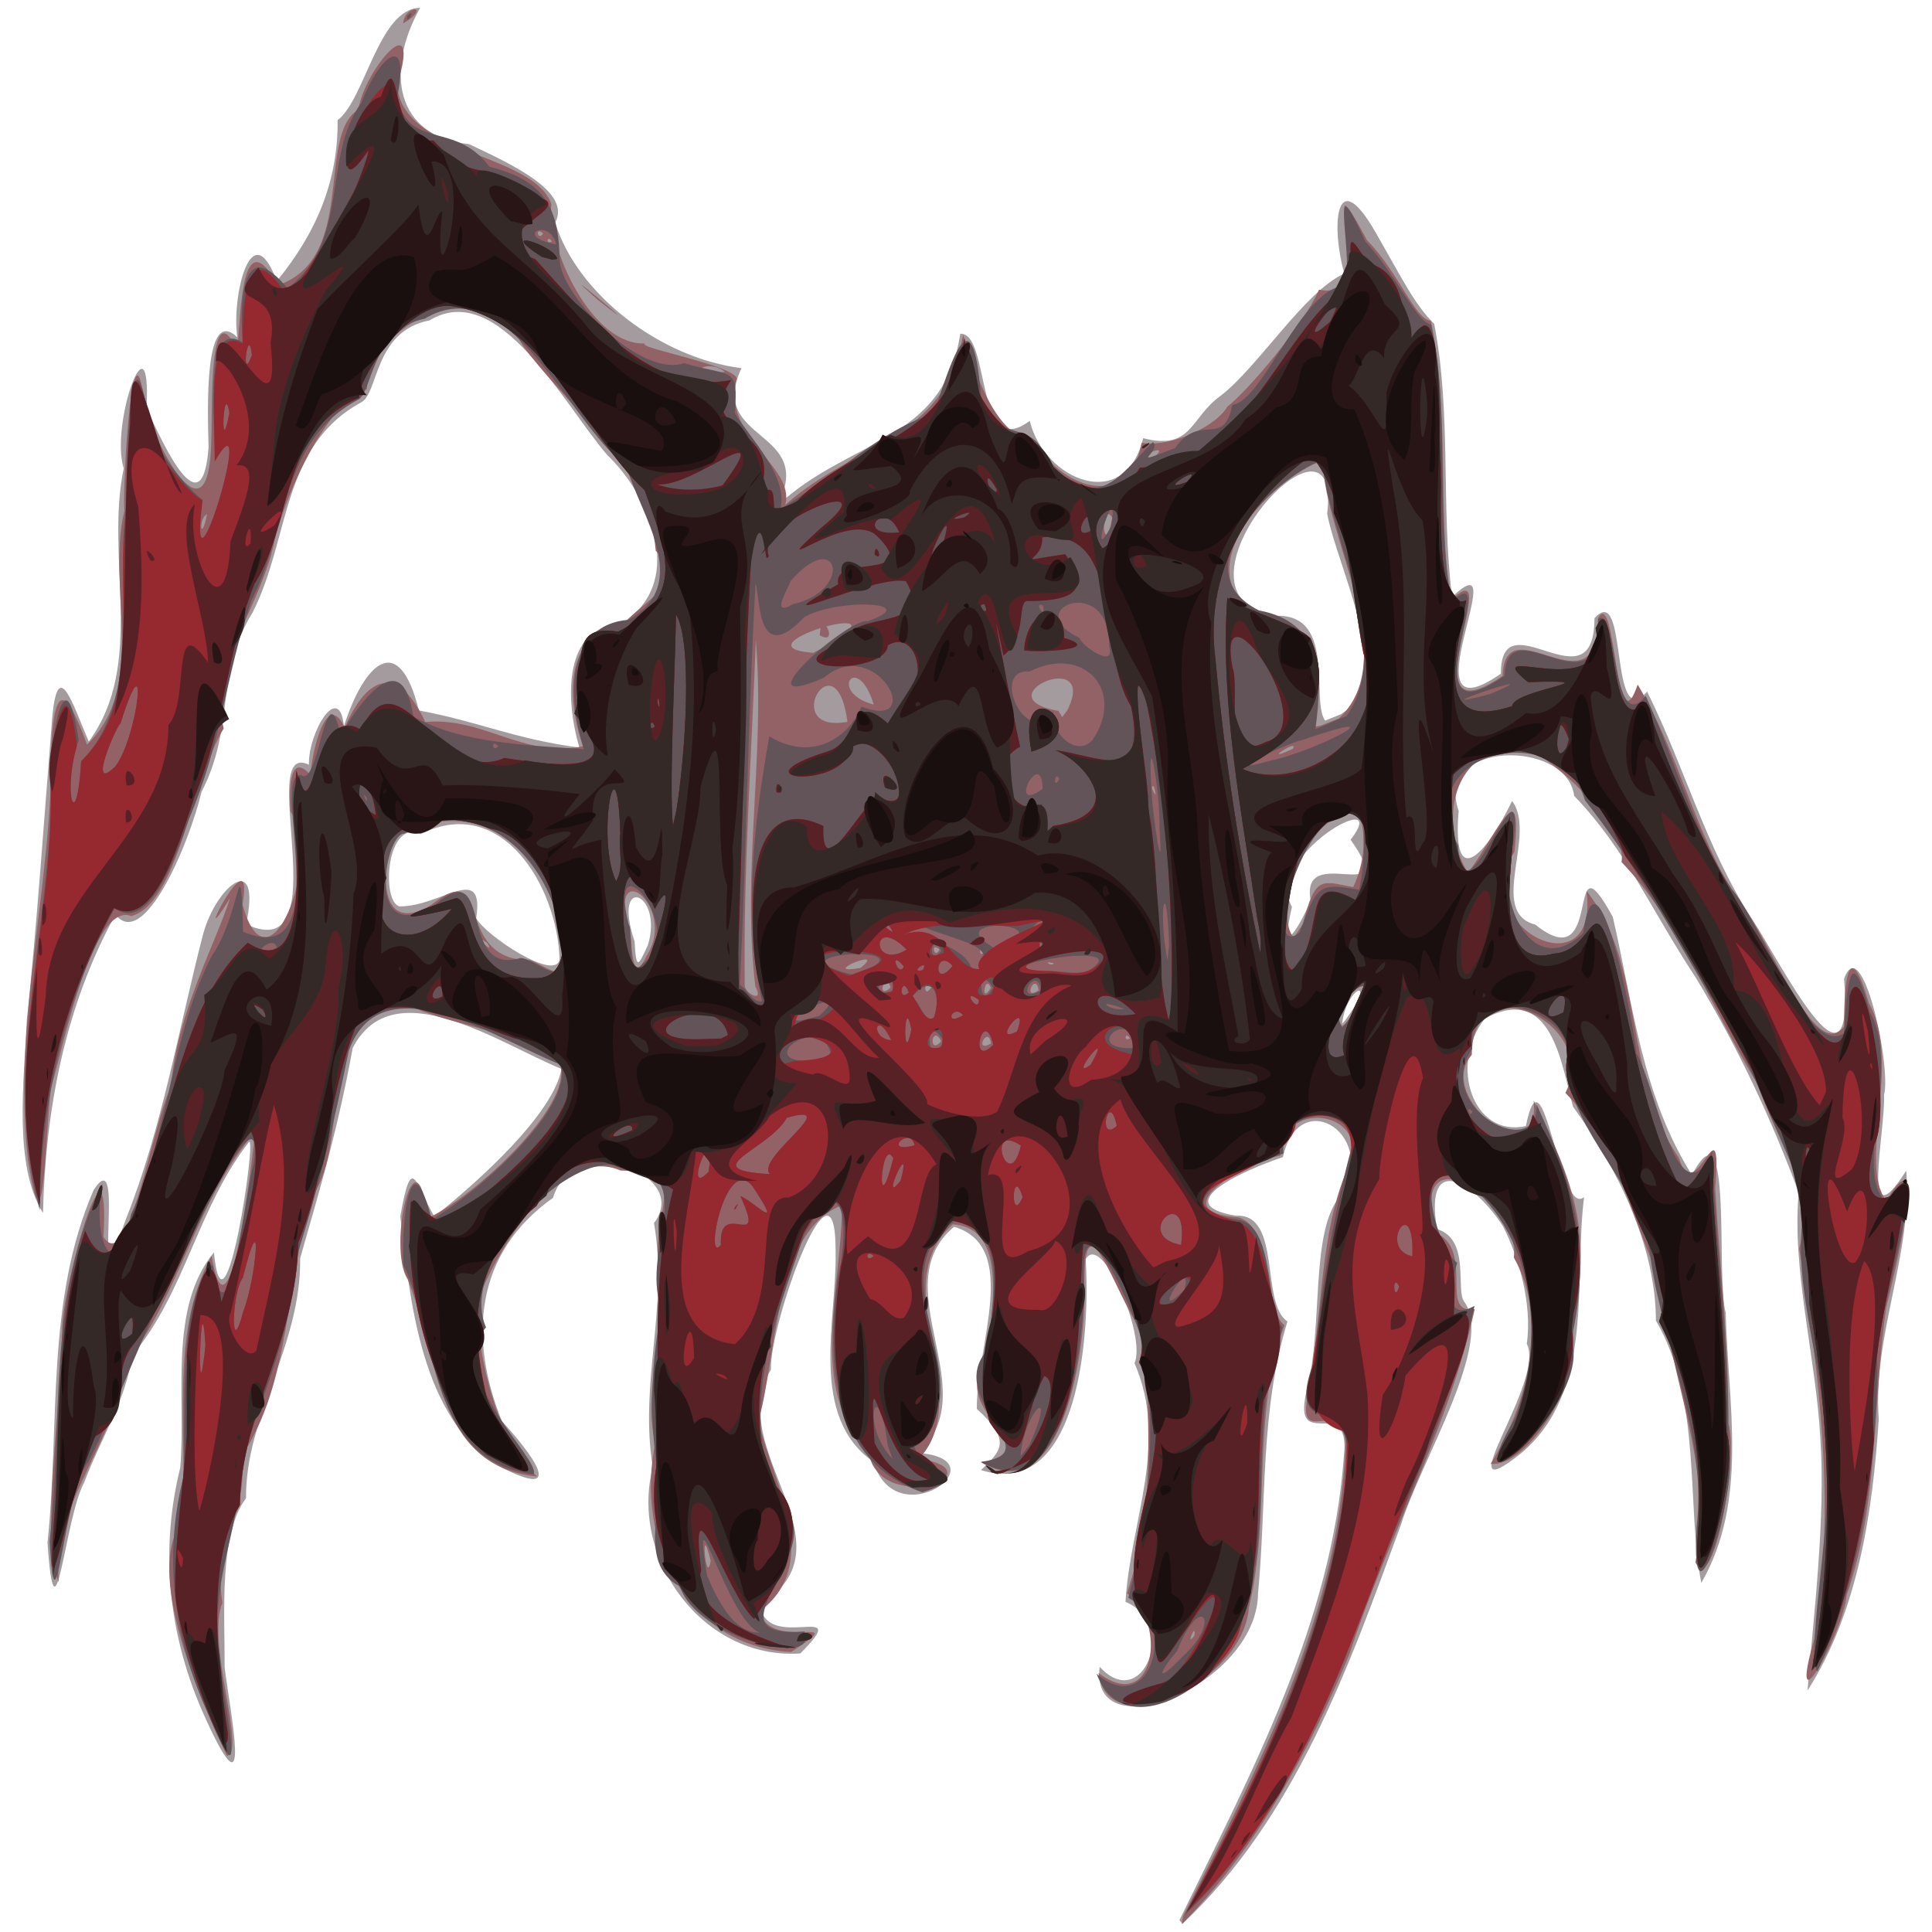 <svg xmlns="http://www.w3.org/2000/svg" viewBox="0 0 500 500"><path d="M305.223 496.965c18.57-38.07 39.55-77.086 42.584-120.281 1.795-16.747-14.3.569-9.363-17.904 3.868-16.13.805-39.115 7.9-48.601 11.46-15.697-9.993-30.126-14.33-10.715-8.972 2.993-30.462 12.142-12.133 15.166 11.918-.66 6.21 22.7 13.317 27.363-7.127 23.086-5.358 46.6-7.623 70.455-.3 23.708-43.711 41.077-40.98 18.935 11.222 12.168 20.266-11.17 6.683-16.83 1.246-20.87 11.329-41.022 2.33-61.764 3.132-7.022-8.379-34.06-12.634-26.937 1.177 18.205-1.261 62.563-27.089 54.607 5.325-5.064 7.936-7.588-1.082-15.852-.12-16.524 11.301-42.015-5.881-47.122-18.54 15.579 8.54 42.695-9.389 58.528 22.161 1.639-5.56 21.93-11.508 2.308-16.917-11.884-9.405-36.663-9.768-54.395.071-29.313-17.217 19.042-16.743 30.538-12.44 20.873 22.415 45.024-2.852 60.896 1.832 12.686 24.616-1.63 10.456 12.552-25.072 1.703-44.244-24.406-38.182-48.237-3.55-21.7 4.13-41.337.313-63.144 9.878-12.912-20.992-23.751-26.122-6.541-20.337 14.401-21.898 36.472-13.23 57.8 7.17 7.83 17.492 21.075-.454 11.803-20.601-12.502-23.33-43.086-25.839-64.803 3.024-17.243 3.934-8.115 8.808.06 11.745-9.34 30.815-26.654 32.9-38.227-15.872-6.394-43.562-25.788-54.038-5.392-3.769 20.56-7.88 34.465-13.592 54.395.265 22.923-14.174 40.8-14.011 62.108-7.016 9.321-5.501 29.205-5.53 43.797 1.422 11.7 7.25 39.756-4.607 13.957-10.855-23.294-11.784-45.91-6.892-65.62 1.58-18.227-3.18-41.276 8.71-55.744 2.695 26.442 11.308-31.252 9.032-28.529-13.237 16.98-16.509 38.991-30.11 55.099-2.02 12.465-7.647 20.318-12.509 33.01-5.089 9.382-7.453 44.823-9.47 15.519 3.246-30.466-.544-62.517 11.957-91.288 8.755-13.411-1.303 35.008 8.291 7.696 9.529-23.939 13.628-49.287 20.07-74.049 3.469-12.479 15.126-21.714 11.095-2.388 24.455 11.365 2.097-48.086 16.232-41.285-.144-8.608 7.874-21.642 9.066-9.976 5.198-16.21 14.188-25.138 19.395-4.073 15.72 2.931 24.598 7.354 41.548 9.618-3.978-13.43-3.533-31.349 10.192-31.634 17.65-10.372 8.77-32.769-3.058-44.175-11.252-13.092-28.034-45.63-45.925-34.75-14.346 2.759-13.175 18.736-17.602 21.162-20.933 11.371-18.361 34.992-28.143 54.364-9.976 16.098-4.432 29.387-13.254 46.493-3.285 13.745-14.96 41.123-22.28 31.757-13.03 23.642-18.144 50.518-18.751 77.205-7.657-12.232-4.933-34.06-4.187-49.891 2.676-25.314 4.345-50.711 6.402-76.059 1.316-19.82 5.512-5.459 9.635 3.955 14.848-20.24 4.128-47.412 9.04-70.694-3.631-11.346 7.19-41.378 5.908-15.556 4.633 10.072 14.455 31.337 16.044 10.161-.243-10.032-1.186-36.875 7.45-28.515-1.546-10.148 3.52-32.529 10.206-14.551C81.777 60.425 87.57 46.812 87.37 31.098c7.132-5.358 10.568-28.88 21.37-29.091-9.096 16.257-6.493 33.349 12.624 35.285 12.03 5.633 26.487 12.553 22.32 20.326 5.596 18.315 27.07 35.036 48.216 37.662-9.037 19.266 19.56 15.647 9.296 35.577 18.669-17.424 43.044-16.267 47.317-44.475 7.877-.453 3.688 33.254 17.978 22.536 3.76 15.368 24.6 24.07 29.361 4.481 12.71 3.253 12.07-5.208 19.968-10.915 9.64-7.308 21.888-27.14 32.097-31.7-3.38-11.536-2.601-29.354 8.19-10.471 7.17 12.517 10.021 18.506 15.063 23.502 4.514 23.288 1.705 47.27 4.617 70.694 16.944-16.198-12.997 37.666 12.638 19.831-.065-19.988 24.202 9.485 24.22-14.337 8.874-9.919 3.625 30.09 13.633 18.984 9.818 19.798 15.374 40.827 27.164 58.9 7.144 10.698 26.529 50.08 23.804 15.391 4.605-12.63 12.277 22.629 10.342 30.086.397 9.624-6.332 38.639 5.742 19.597 1.685 21.733-8.71 42.334-7.118 64.31-1.552 23.981-5.335 49.712-18.424 70.23 1.433-18.477 4.746-44.127 3.305-65.471-1.171-20.88-7.402-43.311-5.591-63.402-6.995-18.873-15.763-37.696-26.624-55.585-12.147-18.48-18.021-33.032-31.5-47.096-1.835-14.74-36.267-14.373-29.878 3.907-1.88 22.302 8.003 9.666 13.814-2.563 6.57 8.6-6.397 28.845 6.036 32.004 18.162 14.654 7.371-25.171 20.04-2 5.235 22.58 7.562 46.391 20.5 66.8 10.706-20.5 6.09 27.295 8.725 35.592.508 23.32 6.043 48.6-6.316 69.96-3.894-19.836.222-47.42-11.75-67.875-.058-19.502-9.914-39.352-21.467-55.397-3.017-10.992-5.488-32.13-22.82-22.755-9.43 12.08-2.992 30.89 10.637 27.796 4.49-22.46 8.618 24.04 15.056 18.382-2.764 22.16 2.822 49.961-16.097 66.146-20.597 16.557 6.341-18.5 1.272-28.159 1.48-10.482-2.167-22.53-6.12-30.363-7.227-11.27-20.547-19.864-17.12.654 8.676 2.652 4.818 15.505 6.98 18.713 7.994 10.548-11.064 41.041-16.312 57.818-13.448 36.77-27.31 75.86-56.51 103.243l-.825-.885zm42.978-233.005c8.624-11.751.163-8.599-.849 1.01l.849-1.01zm-203.385-15.818c-.62-18.822-15.01-42.82-35.956-32.272-8.951-4.108-10.26 17.584-5.453 18.699 10.82.08 22.02-11.53 19.84 3.03 2.323 4.506 20.913 16.77 21.57 10.543zm22.848-3.514c4.186-13.591-9.426-18.865-3.435-.988.457 7.741.956 6.253 3.435.988zM339.2 233.17c-2.924-15.693 23.391 2.475 10.333-15.832 11.082-14.422-22.62 4.162-15.183 17.365-3.254 13.99 1.861 5.22 4.85-1.533zm7.768-48.302c14.621-8.88-.89-37.812-3.5-51.943 4.19-33.261-44 19.592-14.636 26.555 17.524-1.93 10.193 21.675 14.114 27.011z" fill="#a39b9e"/><path d="M306.194 495.882c19.319-38.215 40.424-78.138 42.024-121.863-.166-14.388-14.02 2.81-9.205-15.077 3.208-20.99 2.804-39.749 9.469-55.947 7.979-15.078-16.772-19.586-17.087-3.963-10.396 2.274-30.703 14.627-10.824 16.028 9.302 3.022 6.37 23.554 11.819 27.908-8.642 23.836-3.337 48.95-9.177 73.045-1.357 19.327-36.43 35.992-38.918 16.942 14.58 11.15 17.966-13.214 7.35-20.61 7.533-22.25 5.468-44.94 4.673-66.912-6.08-5.799-15.56-38.187-15.684-13.92.738 15.56-4.86 59.718-26.747 46.944 18.477-3.407-8.91-13.687 1.373-25.548 1.51-13.95 5.716-35.158-8.683-36.045-18.071 16.12 6.297 44.569-8.68 60.575 21.368 3.713-10.79 15.568-13.288-2.31-15.834-15.083-6.6-42.853-6.714-63.186-17.544 6.719-16.591 37.902-21.614 55.872 4.15 17.033 16.68 36.96.264 49.272 3.08 10.83 24.576-.205 8.2 10.453-27.487-1.471-40.389-29.214-35.165-53.992-3.918-16.186 4.78-29.77.953-46.223-2.385-12.831 9.077-23.99-9.944-24.397-15.72-6.9-32.429 21.104-37.38 34.729.831 14.045 4.997 34.392 15.803 44.457-26.659-2.518-25.628-32.168-33.542-51.106-5.29-8.225 2.128-40.708 5.255-15.744 12.497-5.838 37.305-29.033 34.282-39.543-12.097-9.426-25.311-9.586-38.296-15.037-26.407-.313-15.443 34.676-25.795 48.553-7.282 22.725-5.365 48.205-18.51 67.823 2.247 14.476-7.376 20.923-4.86 37.778-4.234 10.293 6.192 38.372 1.218 39.589-8.119-16.838-20.744-47.676-11.994-59.929 2.467-22.937-3.497-48.7 7.977-69.439 4.442 25.783 10.357-22.947 11.265-32.114-15.624 18.07-19.307 42.398-33.99 60.526-1.1 18.44-18.337 34.466-16.822 56.03-4.897-12.53.915-46.293.907-66.31.411-10.955 12.43-55.127 10.676-23.04 6.702 10.065 12.624-29.537 17.498-38.896 1.402-18.885 11.627-37.239 15.23-48.764-11.026 17.797 6.604-17.946 3.256 1.539 6.752 25.056 20.853-12.054 12.387-24.055-.512-8.262.487-14.652 5.143-9.483 1.279-11.085 5.092-20.633 8.921-12.159 6.376-14.906 14.415-15.402 20.848-1.48 15.19-1.364 25.26 9.397 40.846 6.287-4.877-13.584-3.79-29.914 9.621-30.553 4.228-6.414 18.642-11.64 9.177-20.022-1.83-21.637-21.467-35.783-34.306-52.966-11.742-21.053-39.445-4.96-40.479 11.139-10.308 3.685-20.303 25.493-23.706 38.473-3.475 17.91-17.236 33.02-13.331 49.327-8.3 13.805-11.935 45.503-23.944 48.536-9.677-3.777-17.302 32.157-20.788 44.923-1.41 9.871-1.666 46.474-5.946 17.847-4.093-35.855 6.568-71.432 6.096-107.372.994-16.964 4.392-13.036 9.217.24 15.889-15.256 4.927-40.747 9.65-60.434-.49-8.322 2.316-53.268 5.36-26.882 3.717 11.808 16.692 35.902 17.159 8.3.324-6.737-.82-38.86 6.7-23.137 1.014-10.085 1.045-33.75 10.565-16.731 20.441-7.01 9.872-38.777 20.778-45.454 1.578-10.318 16.663-27.978 10.064-6.409 1.117 18.053 35.343 17.601 39.895 30.862-1.215 10.84 10.27 36.704 24.315 36.073-3.006.933 22.295 5.441 23.67 8.987-4.092 15.368 15.256 22.692 12.544 32.775 18.715-16.566 41.233-16.368 46.026-44.028 3.412 10.632 8.528 26.645 18.608 27.45 6.084 11.694 24.086 18.848 27.602.543 8.908 1.149 19.865-5.033 22.125-9.35 4.953-3.708 19.736-20.936 23.792-30.312 17.048 3.842-2.23-40.02 12.422-12.77 8.17 8.259 12.479 20.65 16.506 20.803 4.926 23.845 1.696 48.493 5.018 72.47 15.237-14.442-12.462 37.29 13.55 19.453.677-18.987 24.767 10.743 24.696-14.979 4.756-8.213 4.338 34.69 10.265 17.232 10.548 17.551 14.968 38.916 25.768 55.436 7.816 8.454 20.057 43.367 27.673 32.982-.105-11.199 1.147-24.116 6.378-5.977 8.67 15.273-2.955 41.221 4.487 51.12 11.507-19.08 1.61 21.387.056 27.449-3.668 24.882-1.86 50.475-10.267 74.633-.973 9.925-15.816 36.952-8.268 10.916 5.452-33.568 1.301-67.348-4.02-100.588 4.213-15.803-6.013-28-10.768-42.58-11.666-19.015-20.03-41.565-35.23-57.48 1.474-7.029-11.88-21.581-20.871-27.284-20.906-7.582-27.909 14.77-18.917 30.094 6.28-7.72 14.568-27.799 12.064-5.36-12.412 19.553 22.178 36.371 18.66 10.04 15.345 19.315 9.384 47.988 23.913 69.061 4.154 14.098 11.333-16.585 9.397 7.898 1.22 20.72 3.52 39.246 3.401 60.853 2.784 8.037-3.818 45.252-8.51 35.954 4.935-25.184-7.242-48.634-8.894-72.292-7.51-16.624-11.449-35.526-24.753-49.202 9.007-17.848-24.152-33.726-24.232-9.867-9.891 11.577 18.056 31.573 15.996 11.85 10.478 21.488 15.339 34.048 10 58.644 2.879 13.97-11.658 36.413-21.108 35.369 9.38-15.122 15.277-37.014 5.99-53.39 1.931-14.737-27.495-33.739-20.31-6.521 10.425 4.755.7 21.504 10.195 19.846-6.825 31.065-22.604 59.202-32.446 89.337-10.5 25.423-23.962 50.106-43.365 69.878l.222-1.376zm2.893-72.597c.654-3.94-2.502 3.416 0 0zm-125.16-19.315c-2.833-11.972-1.23 7.218 0 0zm59.644-134.516c-2.431-4.722-3.403 3.976 0 0zm12.884.619c-.631-4.965-4.683 2.62 0 0zm35.965-1.358c-1.323-1.947-1.632 1.08 0 0zm57.254-6.041c11.636-15.198-7.175-3.606-2.357 2.89l1.093-.74zm-154.203-7.416c-3.523-29.739 2.614-59.849.138-89.7-1.077 29.72-3.269 59.748-2.87 89.609.362 2.179 5.086 4.436 2.732.091zm60.969.383c-1.535-3.958-2.833 4.76 0 0zm12.36.644c-.784-5.04-4.352 2.997 0 0zm-38.324-.693c-1.273-4.76-3.952 3.477 0 0zm10.665-.234c-2.122-2.911-2.369 3.813 0 0zm-95.41-6.802c.253-22.396-18.51-44.521-41.113-32.853-5.195-.04-9.658 28.715 7.064 18.428 15.81-12.613 5.313 14.039 24.98 14.343 1.772-.436 10.45 7.112 9.07.082zm76.984 1.932c7.339-5.792-11.616 2.098 0 0zm-55.315-3.196c8.286-13.192-11.344-27.337-4.145-4.57.333 2.223.302 12.634 4.145 4.57zm105.33 2.032c-3.12-.92-.566.992 0 0zm-29.606-3.624c-2.485-2.146-1.23 2.876 0 0zm11.616.6c-1.448-2.033-1.448 2.033 0 0zm-128.762-2.377c-5.125-3.419 2.876 4.098 0 0zm211.232-4.847c3.214-12.87 5.048-10.933 13.004-9.491 2.957-6.244 3.7-13.99 1.142-19.398-15.1.22-21.562 28.211-16.453 32.39l2.307-3.501zm-38.588-35.474c-1.586-1.001 1.504 4.874 0 0zm35.964-9.818c1.847-2.9-9.02 4.238 0 0zm-115.26-6.975c-2.971-22.57-17.928 3.277 0 0zm127.205-.889c16.456-15.533-3.603-46.11-4.219-66.663-13.977 4.493-38.697 31.52-12.892 41.48 13.155 1.169 13.503 14.672 10.284 27.505l2.181-.481 4.646-1.841zm-70.23-2.212c8.056-16.528-22.379-3.22-2.379.278l.98 1.605zm-50.175-1.366c-4.224-13.928-12.09-3.168 0 0zm-15.618-13.384c30.726-16.4-22.482-1.664 0 0zm1.658-4.533c.253-7.582 5.232 3.005 0 0zm75.697-30.456c-3.385-4.983-2.335 11.985 0 0zm-234.285-.906c-2.353 1.155-1.549 7.885 0 0zm245.33-14.908c4.915-4.635-9.13 2.308 0 0zM187.598 96.209c-5.104-3.967-11.614 1.763 0 0zm-44.763-33.74c-1.322-1.947-1.632 1.079 0 0zm-2.266-2.017c-2.178-2.032-1.453 2.098 0 0zm14.243 17.224c-15.26-13.413 16.765 13.21 0 0zM104.325 6.07c.562-5.243 7.522-4.446 0 0z" fill="#926266"/><path d="M306.585 495.622c19.86-37.374 39.455-76.964 42.212-119.858-.708-14.663-15.936-3.397-8.895-23.087 2.329-20.477 4.988-37.791 10.266-57.112-1.817-10.504-19.047-8.379-18.026 2.997-10.097 2.63-33.302 14.13-11.769 17.102 9.732 1.527 6.932 22.387 11.548 27.972-9.333 24.234-1.927 50.343-10.095 74.414-2.34 15.967-30.558 35.167-38.036 15.104 13.74 11.911 21.342-12.829 8.23-19.611 5.541-21.97 7.427-43.745 3.8-65.536-1.37-6.457-16.668-42.328-15.311-15.89.05 15.86-4.727 58.618-26.648 46.203 18.409-2.142-9.81-16.03 1.696-28.976 1.27-13.177 5.783-30.716-8.63-33.248-21.133 14.621 8.938 42.557-10.377 57.621.43 6.805 17.704 7.517 2.173 12.479-23.56-7.838-24.64-33.708-22.025-54.904 2.858-11.148 2.832-31.536-8.518-11.91-7.614 22.48-18.928 49.706-4.163 72.053 8.15 12.15-21.274 32.668 4.208 30.798 4.077 9.672-27.986 1.705-32.243-11.616-11.845-6.561-3.151-22.108-6.199-32.574-1.787-13.725-.99-26.266 1.369-39.323-5.809-16.467 11.83-35.808-12.003-37.227-14.042-1.824-40.45 25.981-33.37 42.016-10.614 12.95 14.466 34.413 12.302 38.06-27.508-3.663-24.434-34.954-33.641-54.234-.674-12.305 2.009-32.78 7.283-11.683 12.35-7.308 36.705-28.88 33.407-40.127-15.438-5.888-46.322-27.336-54.867-3.58-4.189 20.308-7.42 34.13-13.688 53.964-1 19.799-9.68 37.023-14.56 54.21.61 14.716-8.095 29.184-5.111 48.346.559 12.08 8.212 42.163-3.413 14.221-9.407-21.007-10.808-41.722-5.95-60.765.679-16.793-1.57-46.301 7.47-54.558 3.994 23.977 8.61-19.914 10.704-26.39 2.604-21.243-16.118 18.876-19.048 25.649-9.91 17.798-15.184 34.677-23.86 51.827-6.513 7.802-8.4 48.995-9.96 20.39 3.615-30.804-.903-64.018 13.715-92.478-2.907 12.83 2.661 28.477 7.38 7.904 9.903-21.41 10.287-46.29 20.871-66.892 7.47-10.499 7.394-30.747 8.097-6.244 25.097 10.582 6.618-41.073 15.02-40.545 4.638 3.642 6.363-27.99 10.23-10.379 5.07-8.71 15.977-23.811 18.801-4.8 12.25 7.078 30.248 7.442 44.16 8.507-4.52-14.245-4.202-32.275 11.565-33.514 16.724-9.247 3.028-27.104-.586-39.737-15.342-11.755-30.155-51.26-52.178-38.195-13.93 2.817-13.576 19.596-17.372 21.04-20.246 10.93-17.987 33.78-27.521 51.97-6.995 20.3-7.295 35.956-16.29 56.852-4.571 13.678-11.192 28.35-19.045 22.754-13.341 23.846-19.18 50.944-19.394 78.079-10.142-37.215 3.79-74.976 2.886-112.825-.007-10.47 3.813-31.826 7.179-8.754-4.345 12.095-.651 26.365.643 5.4 16.34-16.507 8.414-44.293 11.732-66.579-.084-11.304 1.073-51.039 5.898-21.222 2.325 10.903 14.707 21.264 13.811 20.091-4.34 33.41 14.629-29.85 3.18-9.892-.15-13.172-2.698-36.726 7.139-30.81-.88-13.886.862-27.053 11.633-13.957 16.475-12.43 8.79-33.934 19.14-48.042 4.434-11.88 12.838-19.134 9.207-1.122 3.468 13.552 14.966 5.705 23.911 17.713 14.865 3.666 17.998 11.165 18.232 24.794 1.13 9.358 20.898 29.814 32.152 26.035 12.875 3.73 14.007.64 13.13 12.923 4.034 6.608 13.875 16.279 11.8 24.842 15.733-9.655 25.533-20.187 39.708-24.757 3.953-11.645 9.576-31.51 11.955-7.187.902 16.701 14.56 7.047 17.12 19.602 13.8 13.617 18.278 4.217 27.642-5.03 2.352 2.711-7.269 6.573 5.69 1.596 6.574-9.408 12.63.211 14.836-11.226 7.892-.642 17.96-30.6 29.302-30.799 1.941-9.895-4.68-33.207 5.158-11.387 7.846 8.356 13.333 21.02 16.96 21.398 5.197 23.506.876 48.407 5.377 71.677 13.66-12.551-12.653 37.636 13.708 19.19.495-18.342 24.872 10.92 24.12-14.54 5.14-4.363 3.377 30.987 12.362 19.79 7.552 16.609 12.614 35.45 22.27 50.01 8.115 9.548 19.723 43.465 29.024 37.351.843-12.124 1.585-24.86 6.675-5.583 8.313 14.247-4.56 41.588 4.344 49.316 13.437-16.44-3.925 31.433-2.33 42.718-.451 26.833-4.422 54.117-15.578 78.698-3.15-6.223 4.833-42.398 2.084-59.39-.232-21.176-9.903-42.56-4.858-63.458-8.367-17.113-14.334-36.197-25.536-52.95-11.025-18.932-20-34.644-31.826-49.707-6.156-21.222-45.932-13.413-32.811 11.71 1.184 24.032 17.707-28.434 14.206-.05-5.14 12.992 4.46 35.743 18.13 22.757 3.655-25.905 13.002 22.706 13.818 31.143 5.064 8.541 10.783 44.423 19.555 25.333 1.031 26.493 4.576 49.747 4.205 76.731 2.97 9.77-9.988 51.718-8.204 20.56 2.82-24.161-8.577-46.538-11.796-68.98-2.036-19.08-20.845-32.963-21.88-50.895 4.21-13.63-26.328-23.353-24.386-3.996-10.688 15.332 17.492 29.781 16.651 14.374 9.74 21.342 14.389 37.198 8.964 61.002 5.843 15.515-31.487 48.799-14.431 20.09 8.051-21.695 4.715-48.44-14.472-62.316-13.411-5.292-4.959 19.83-.615 22.208-2.391 8.723-2.247 14.923 4.499 11.191-7.45 31.705-23.102 60.652-33.579 91.366-9.918 23.943-22.907 48.736-41.45 66.306zm-.61-66.83c10.302-9.188 4.863-17.143-1.322-1.555-5.238 6.153-5.375 8.57 1.323 1.554zm-109.313-6.256c-8.421-2.952-17.923-41.009-13.687-14.772 2.535 5.786 6.675 14.94 13.687 14.772zm33.057-48.52c-2.263-19.469-7.536-5.714 1.296 3.57zm36.656.026c7.527-16.894-1.337-8.902-2.293 2.866l2.293-2.866zm-213.204-25.86c-1.203-20.178-2.426 23.162 0 0zm9.783-8.816c3.25-8.021 5.341-30.419-.11-8.658-2.848 3.442-3.32 22.112.11 8.658zm243.58-5.59c2.54-10.103-9.83 9.887 0 0zm55.579-.818c-1.926-3.884-1.47 4.824 0 0zm-135.987-7.899c-2.211-2.07-2.212 2.07 0 0zm139.386.07c.628-17.227-9.153-1.954 0 0zm-178.95-2.95c-.62-12.486 12.073 2.572 5.024-12.663 3.79 1.59 11.554 10.113 3.177-2.5-7.022-8.619-12.608 20.601-8.201 15.164zm3.62-9.752c1.986-2.585-.717 2.358 0 0zm115.477 9.758c2.26-16.734-13.058-2.426 0 0zm-41.003-12.391c-2.768-8.933-3.308 7.74 0 0zm-31.552-4.302c3.255-12.561-5.838 7.7 0 0zm-1.913-5.755c-3.238-6.021-4.623 18.426 0 0zm-47.815 3.526c2.457-16.054-7.25 7.567 0 0zm15.895.6c-4.052-3.956 19.591-18.95 4.365-14.583-4.63 8.32-24.284 13.456-4.365 14.582zm64.94-7.375c-9.449-6.45-3.106 13.199 0 0zm-27.506-.078c-1.131-5.318-8.736 2.322 0 0zm52.315-5.018c-2.061-9.942-5.177 4.708 0 0zm92.074-3.73c-2.033-2.157-.703 2.234 0 0zM282.3 275.52c6.366-11.344-6.486 4.799 0 0zm-67.273-2.786c-2.892-11.598-22.9 4.126-1.684 1.613l1.684-1.613zm78.222-1.48c.603-11.378-14.168.439 0 0zm-48.991-1.673c-4.66-8.696-5.132 7.838 0 0zm12.811.753c-2.759-10.448-6.518 6.968 0 0zm-21.207-3.918c-1.982-10.207-2.243 11.254 0 0zm-5.203 2.795c-3.94-8.399-5.796-.474 0 0zm32.54-2.27c3.505-9.41-7.236 3.815 0 0zm86.295-3.596c12.047-15.852-7.474-5.006-2.082 2.553zm-137.487-.433c10.234-9.247-12.829 2.153-4.47 1.14zm29.7.387c1.947-5.23-.133-12.162-5.857-5.094 2.396.488 3.194 7.074 5.858 5.094zm7.538-.566c-2.715-3.182-5.183 3.214 0 0zm41.73-1.631c-8.322-3.105-3.731.745 0 0zm-37.652-2.336c-4.945-3.606.065 4.047 0 0zm-56.094.372c-5.047-22.237-2.02-46.731 1.868-68.592 9.935 6.176 19.858 1.686 23.86-7.65 17.089 6.427 3.765-18.951-9.757-7.497-22.62 9.816 6.81-15.802 11.304-14.617 14.672-5.098-7.74-6.023-16.361-1.068-12.572 13.277-11.29-5.688-12.615-8.692-1.932 34.546-2.349 69.238-4.054 103.823 1.816 1.22 3.263 4.67 5.755 4.293zm37.963-2.285c-1.783-4.978-3.096 2.91 0 0zm21.814-1.203c-4.162-7.125-3.98 6.87 0 0zm12.398.719c-.946-7.408-7.525 3.933 0 0zm-38.153-.183c-.653-8.915-8.31 3.62 0 0zm-5.84-5.787c11.715-5.854-27.191-3.665-4.951 1.815l4.95-1.815zm-79.444.975c1.264-22.722-17.916-48.53-41.34-35.707-5.153.11-10.47 30.468 8.261 18.231 15.1-12.718 5.288 18.958 21.848 14.023 3.295.258 7.97 5.083 11.231 3.453zm100.557-1.39c-4.548-5.2-5.259 6.6 0 0zm6.878.814c4.933-6.362-5.41-7.027-14.604-11.016-13.454 1.834 12.49 2.513 12.828 12.105l1.776-1.09zm29.76-.61c8.985-7.033-35.377 1.119-10.007 1.16 3.14.183 7.301 1.262 10.007-1.16zm-44.337.87c1.846-3.29-3.923 1.026 0 0zm-72.278-1.805c11.715-8.553-9.714-33.638-3.849-10.001 1.265 1.204-.713 15.53 3.85 10.001zm67.373.873c-4.107-4.901-1.4 3.24 0 0zm68.65-5.666c-.714-19.502-2.937-8.698-.432 4.108zm-58.971 1.62c-2.602-6.015-3.78 4.672 0 0zm-8.958-.316c-9.236-9.427-9.374 5.67 0 0zm-163.027-.542c-.955-4.24-9.12 4.598 0 0zm186.809-.6c18.062-5.71-17.186-8.052-.453 1.112l.453-1.113zm11.375-.177c-1.421-1.662-1.324 2.097 0 0zm66.507-3.102c4.585-12.15 4.755-12.988 15.445-11.05 1.994-10.069.769-11.569 1.325-20.454-15.367-5.258-27.182 39.761-16.77 31.504zm-106.234-1.788c-7.116-3.768 4.887 5.096 0 0zm39.94-.684c-.467-2.138-5.503 3.526 0 0zm30.071-24.442c.247-9.715-3.447-30.21-1.987-8.6.198 5.102 3.099 24.303 1.987 8.6zM94.868 206.33c-1.816-2.23.62 2.81 0 0zm174.969-2.16c-.207-11.309-9.534 6.887 0 0zm4.321-2.525c-1.154-2.613-1.812 3.117 0 0zM29.902 198.28c5.84-7.826 8.757-34.792 1.299-11.109-1.323 1.197-8.783 18.568-1.299 11.109zm298.53-1.32c12.34-2.535 35.256-14.703 8.63-5.436-2.542.266-23.151 9.524-8.63 5.436zm-199.48-3.921c-2.178-2.032-1.452 2.098 0 0zm153.835-1.587c8.67-12.931-2.554-24.673-16.347-17.654-10.247-1.011-1.037 20.5 6.174 10.112-1.063 5.51 6.02 12.413 10.173 7.542zm65.642-6.09c12.614-17.263-4.484-46.065-6.304-66.295-11.501 4.17-37.45 28.247-16.313 38.912 15.987 2.944 16.65 16.194 14.611 30.676 2.76-.87 5.246-2.413 8.006-3.293zm37.188-5.732c18.834-7.88-21.812 5.72 0 0zm-98.548-12.353c.343-19.279-23.596-9.607-7.653-2.173.315 1.988 9.446 8.22 7.653 2.173zm-17.2-10.615c-2.613-1.075 1.105 4.31 0 0zm-64.637-.314c15.83-3.568 11.66-20.244-.677-5.902-.266 1.33-5.588 9.636.677 5.902zm82.356-20.138c2.19-14.627-6.674 12.233 0 0zM59.366 106.904c-1.486-9.288-2.567 13.331 0 0zm5.843-14.972c-.988-8.593-3.032 7.988 0 0zm78.758-28.663c-1.695-7.216-11.6-2.181 0 0zM105.45 4.06c2.67-2.435-.654 3.066 0 0z" fill="#625458"/><path d="M307.151 494.669c20.051-38.598 41.874-79.562 41.424-124.065-17.373-3.513-4.664-29.89-4.105-46.462 1.5-11.577 15.325-42.02-9.068-34.213.182 14.263-42.57 17.614-15.097 26.347 8.235 2.748 8.064 21.477 11.045 27.271-9.114 24.246-1.91 50.743-10.11 74.691.301 15.147-28.975 27.35-30.3 21.33 15.506 5.018 33.542-44.392 16.61-18.752-6.935 9.702-8.217 14.03-8.617 2.267-16.347-19.748 10.248-47.64-4.176-70.507 3.757-8.603-6.684-30.525-14.405-30.627-1.908 18.862 1.998 57.76-24.07 58.889 8.013 4.484 20.057-22.41 14.005-24.762-6.726 12.016-3.76 27.55-14.147 12.024-5.687-18.032 11.926-48.105-9.583-52.175-21.68 15.022 9.657 43.963-11.264 58.845 9.073 3.75 13.231 12.833-.945 9.318-20.25-11.49-19.566-35.652-16.82-56.355 3.202-12.15.263-26.142-9.559-8.707-7.308 19.904-16.526 43.55-8.288 64.572 14.11 11.961-3.342 33.226-4.526 35.377-7.196-6.554-16.974-39.092-13.674-12.553-4.293 14.638 29.4 21.024 21.413 19.98-23.988-2.365-37.495-26.139-32.665-48.827.513-23.21-1.831-47.49 3.985-69.735-10.7-7.316-26.416-13.08-35.32 4.217-16.795 13.692-17.532 30.382-12.896 49.712 4.215 11.3 21.564 26.46-.113 14.613-15.06-16.058-21.38-43.495-19.58-65.07-.029-3.187 10.043 13.466 16.768-.312 13.208-11.045 41.59-35.757 10.01-42.325-12.615-4.33-26.286-11.867-39.907-5.658-8.517 19.858-8.119 39.051-16.01 58.642-.283 24.936-14.876 44.316-15.074 67.831-8.767 14.91-5.903 40.406-3.131 59.09.3 13.205-14.393-28.686-13.6-37.963-.185-17.762 4.678-37.992 2.998-59.722.827-9.695 5.578-35.83 8.943-13.937 4.04-11.478 11.917-36.48 7.66-44.057-14.31 16.959-17.827 39.533-31.203 56.067-5.255 8.38.278 17.456-9.08 22.768-6.04 9.478-13.286 55.64-10.677 21.6 2.202-24.98-.06-50.678 8.034-74.793 7.733 18.263 15.399-12.425 19.385-25.78 5.723-18.006 9.497-36.312 22.68-48.785 18.375 11.75 11.108-32.332 12.626-44.52 4.471 18.286 4.368-18.386 16.708-10.575 9.903-21.072 20.122 14.886 37.114 7.272 14.101 2.2 32.602 4.674 18.11-11.516 3.885-10.039-3.04-23.608 11.307-21.156 18.048-9.156 12.285-21.198 6.876-36.615-15.994-14.883-26.299-45.257-50.923-47.761-12.04.21-23.774 20.565-22.96 23.841-20.808 8.869-16.947 32.129-27.11 48.204-7.936 20.266-7.394 35.296-15.501 55.04-4.498 13.41-10.573 34.144-20.882 28.79-12.988 23.35-19.559 49.99-19.133 76.708-9.985-35.162 3.488-71.026 2.78-106.8-.594-10.362 3.922-36.71 6.791-11.85-3.785 13.068.015 23.151 1.102 3.943 16.732-15.995 8.524-42.425 11.799-64.145.164-9.384 1.165-53.113 5.234-24.088 2.073 11.325 14.981 22.147 14.408 20.522-4.37 33.41 14.706-29.878 3.116-9.892.035-13.822-2.136-35.446 7.257-30.467.018-10.78.845-29.255 11.657-12.03 8.934-11.926 18.474-28.04 22.61-40.097-13.542 19.751-5.212-10.358 2.88-14.729 3.509-7.327 1.677 15.945 12.127 14.262 11.961 12.516 10.883 3.221 26.613 14.639 12.48 2.462-16.918 9.903-.135 16.167 13.083 14.274 29.444 35.357 50.68 31.223-10.092 14.457 14.903 11.496 6.905 30.153 8.592-7.859-1.31 14.419 11.459-.204 17.299-15.373 37.537-14.467 42.02-40.709.968 15.221 10.233 25.029 17.863 27.533 6.01 10.53 21.657 16.27 27.493 5.894 26.857-.772 34.563-30.968 51.49-45.43 7.125-2.63-1.489-22.221 7.48-7.49 12.838 2.683 8.837 25.758 10.473 22.246 9.476-22.178 7.568 22.431 8.442 29.968.158 12.181-1.185 38.176 6.572 35.05-2.526 14.516-8.774 34.18 11.896 27.395.215-4.317 27.588-6.974 4.107-6.23-14.007-11.372 21.613 6.791 17.507-13.933 5.722-12.558 2.56 30.588 13.075 19.116 6.616 20.368 16.146 39.273 26.74 57.422 7.037 9.192 25.273 50.968 25.9 18.62 3.558-12.636 11.275 28.916 6.42 38.413-4.643 17.981 4.167 14.994 8.367 10.267-2.387 21.218-10.226 43.362-8.492 65.9-1.203 16.713-9.472 55.698-15.745 57.738 5.548-30.623 4.364-62.083-.938-92.557-.424-20.631-1.968-37.384-11.928-55.579-11.664-20.108-22.263-42.625-35.797-60.493-6.934-17.402-23.636-36.09-44.057-22.88-2.308 8.789.386 42.662 10.244 18.514 13.29-20.858-7.538 36.066 15.31 29.728 10.667-.506 9.889-17.934 15.512 1.164 5.307 20.585 7.704 41.355 17.436 59.814 5.48-.21 9.586-19.711 8.225.513 1.321 21.19 3.54 40.355 3.55 62.433 4.037 9.814-10.076 56.427-7.135 23.246.823-17.854-1.976-36.006-10.28-51.974 4.195-11.952-5.065-22.13-8.155-33.05-1.732-14.608-19.641-22.176-15.154-37.525-.781-11.451-26.91-18.622-25.235-.765-13.433 11.877 11.743 36.813 15.853 17.772 6.632 10.845 16.751 35.006 9.663 54.124 4.337 13.297-12.98 37.445-19 35.06 11.687-17.865 12.15-44.381 2.308-61.46-6.797-12.76-23.142-19.21-19.006 1.08 6.414 6.68 5.993 12.988 5.6 23.126 11.05-4.47-4.68 26.49-7.265 35.268-17.459 40.987-28.37 86.956-61.824 119.043zm-66.619-111.747c-12.51-2.5-15.916-38.92-14.22-9.51 2.387 4.864 8.017 11.664 14.22 9.51zm-187.36-34.74c-1.204-20.178-2.427 23.162 0 0zm-18.949-3.028c1.368-12.321-6.851 6.8 0 0zm28.73-5.788c3.25-8.021 5.342-30.419-.11-8.658-2.847 3.442-3.32 22.112.11 8.658zm240.327-2.01c12.672-10.592-4.748-7.94-2.935 1.787l2.935-1.787zm58.833-4.398c-1.926-3.884-1.47 4.824 0 0zm-135.987-7.899c-2.211-2.07-2.212 2.07 0 0zm139.386.07c.628-17.227-9.153-1.954 0 0zm-178.95-2.95c-.62-12.486 12.073 2.572 5.024-12.663 3.79 1.59 11.554 10.113 3.177-2.5-7.022-8.619-12.608 20.601-8.201 15.164zm3.62-9.752c1.986-2.585-.717 2.358 0 0zm115.477 9.758c2.26-16.734-13.058-2.426 0 0zm-41.003-12.391c-2.768-8.933-3.308 7.74 0 0zm-31.552-4.302c3.255-12.561-5.838 7.7 0 0zm-1.913-5.755c-3.238-6.021-4.623 18.426 0 0zm-47.815 3.526c2.457-16.054-7.25 7.567 0 0zm15.895.6c-4.052-3.956 19.591-18.95 4.365-14.583-4.63 8.32-24.284 13.456-4.365 14.582zm64.94-7.375c-9.449-6.45-3.106 13.199 0 0zm204.528 2.223c-1.923-6.518-1.854 7.764 0 0zm-232.034-2.301c-1.131-5.318-8.736 2.322 0 0zm-73.08-3.913c.57-4.387-11.307 5.157 0 0zm125.395-1.105c-2.061-9.941-5.177 4.709 0 0zm-6.72-15.873c6.366-11.344-6.486 4.799 0 0zm-76.617-.946c25.892-.866-10.2-14.659-3.416.9zm142.25-1.5c-3.025-7.065 13.292-28.537-.441-13.527-1.92 2.905-7.492 16.981.442 13.526zm-53.426-1.7c-.085-12.51-18.521-1.628-1.107 1.522zm-50.844-.391c2.149-11.258-9.101 2.197 0 0zm13.396-.608c-2.523-10.475-6.534 6.601 0 0zm-21.197-3.96c-1.982-10.206-2.243 11.255 0 0zm-5.203 2.797c-3.94-8.4-5.796-.475 0 0zm-42.262-1.325c-3.144-13.604-30.261 2.106-6.13 1.022l4.4-.148zm74.802-.945c3.505-9.41-7.236 3.814 0 0zm-57.781-.766c22.508-6.136 2.6-15.256 0 0zm97.838-6.037c.336-26.323-1.394-53.099-6.636-78.893-6.188-15.787 1.29 22.135.474 27.625 3.537 17.092 1.505 41.776 5.367 55.069l.795-3.801zM68.05 261.323c-6.729-4.618 3.418 6.117 0 0zm173.659 1.975c2.112-6.09-.494-12.283-5.526-5.562.686.57 3.426 7.558 5.526 5.562zm7.537-.566c-2.715-3.182-5.183 3.214 0 0zm155.382-.708c2.73-12.155-10.12 5.283 0 0zm-110.705.424c-11.459-11.913-14.767 2.675 0 0zm-95.56-2.365c-4.68-14.59-8.379-57.382 14.715-46.304-.575 17.96 12.452-11.817 15.627-6.92 9.827 3.703.224-18.055-8.431-14.03-.183 11.395-31.384 9.686-6.536 1.792 9.235-2.425 5.774-16.53 15.998-7.4 12.746-8.969 7.759-24.968.026-20.202-.393 7.875-32.695 6.907-10.88-1.077 1.295-8.1 23.164-2.246 15.626-15.494-7.912-2.016-41.106 14.262-17.548.752-1.757-7.976 21.748-.776 10.146-12.353-7.341-7.735-30.837 12.67-14.578-2.256 18.494-14.934-17.117-1.853-13.59 7.26-1.637 4.307-.367-18.254-4.371-1.677-2.353 36.52-2.079 73.246-3.802 109.837-1.389 4.216 4 8.806 7.598 8.072zm2.581-55.094c-.414-5.144 3.256 1.217 0 0zm28.08-1.215c-2.65-7.983 8.063 3.05 0 0zm-2.665-60.244c.028-4.1 2.612 2.1 0 0zm26.965 115.236c-4.945-3.607.065 4.046 0 0zm-138.825-.843c.517-7.268-5.97 2.853 0 0zm142.099-.606c4.398-11.025-9.784 2.428 0 0zm12.478.202c2.765-11.248-10.7 2.476 0 0zm-38.173-.777c2.073-9.945-10.985 2.007 0 0zm4.29.11c-1.783-4.978-3.096 2.91 0 0zm-96.95-3.704c16.035.717 3.61-37.047-11.492-38.73-12.873-5.48-31.33-1.459-26.77 12.822-6.14 14.472 6.698 20.326 16.99 7.935-16.42 3.939-12.34 1.528 1.12-2.766 4.934.86 2.178 21.208 20.152 20.739zm196.692-1.89c8.451-9.988 1.34-26.536 15.843-18.329 7.794-13.81 1.773-34.443-13.845-13.61-2.904 8.21-7.37 30.663-1.998 31.939zm-110.337-.528c16.107-5.949-29.708-6.667-4.817 1.782zm59.993-1.412c8.318-8.083-35.27 1.956-12.26 2.007 4.127.606 8.973 1.477 12.26-2.007zm-38.066.665c-4.548-5.2-5.259 6.6 0 0zm6.878.814c-3.067-6.75 30.616-15.768 9.862-11.134-10.59.004-21.566-1.732-29.794 2.373 10.983-4.418 12.957 8.81 19.932 8.76zm-2.345-6.474c4.375-4.794 5.553 1.43 0 0zm-83.14 3.865c3.605-9.697 6.897-22.96 1.55-12.98-11.93-29.329-9.436 27.193-1.55 12.98zm70.908 2.869c1.846-3.29-3.923 1.026 0 0zm-4.905-.932c-4.107-4.901-1.4 3.24 0 0zm10.278-3.47c.283-7.857-8.323 3.186 0 0zm-9.557-.892c-9.236-9.427-9.374 5.67 0 0zm90.692-8.449c-4.008-27.293-9.578-54.97-7.712-82.625 4.359 3.25 19.999 7.537 21.716 10.923 7.045 17.365-5.492 26.562-17.789 33.408 15.867 6.607 39.36-9.764 31.32-29.892-3.314-16.493-3.735-39.745-13.515-51.236-17.463 12.235-27.607 31.566-24.817 52.5 2.34 25.548 6.322 51.1 11.59 76.191.522-3.096-.255-6.24-.793-9.269zm-54.445 7.347c-2.172-4.817-2.693 3.807 0 0zm-41.041-5.444c-7.754-6.116 4.692 6.546 0 0zm-69.309-23.625c-.883-27.144-6.303 1.715-1.098 12.478 2.191-3.504.519-8.606 1.098-12.478zm14.51-5.848c2.41-14.683 4.218-43.77-.095-50.736-.326 16.95-1.8 44.29-.795 54.817l.89-4.08zm97.52 3.998c19.468-3.026 8.925-16.016.61-19.58 10.727 1.333 23.86 9.143 19.528-11.367-8.795-14.037-1.603-46.209-23.013-43.732.531 6.594-9.248 6.529 5.993 4.365 6.169 8.736 3.332 12.043-9.326 12.119-3.593-.695-.019 8.778-6.664 14.107-5.385-25.66 2.657 16.52 4.306 23.59-10.062 5.325-.112 19.587 5.554 14.91.639 1.755-.887 10.297 3.012 5.588zm-5.604-19.236c-4.541-22.109 17.954-5.328 0 0zm-1.927-26.206c.757-11.39 10.594-12.812 10.357-3.194 10.977 3.18-8.135 3.822-10.357 3.194zm-167.76 42.646c-1.793-15.265-10.435-5.227 0 0zM29.903 198.28c5.84-7.826 8.757-34.792 1.299-11.109-1.323 1.197-8.783 18.568-1.299 11.109zm376.123-6.949c-4.84-13.3-3.502 13.829 0 0zm-78.476.71c15.342-4.097-13.136-43.708-8.584-19.322 2.067 5.29-2.921 25.279 8.584 19.322zm-158.084-4.007c-1.03-2.951-2.12 1.765 0 0zm.957-7.32c-.911.843.882 4.39 0 0zm84.368-24.36c-2.953.012 1.85 4.06 0 0zm-10.544-16.294c3.87-13.616-8.565 13.123 0 0zm42.74.75c8.162-15.177-8.442-8.312-1.646 1.18l1.646-1.18zm-54.263-3.023c-3.72-9.123-12.153 1.355 0 0zm49.852-.54c.586-9.744-6.627 3.78 0 0zm-33.02-3.346c5.337-3.472-7.887 1.848 0 0zm8.478-7.107c-4.665-8.412-1.541 4.086 0 0zm-71.052-1.157c14.252-19.31-7.337.773-17.009-.298 5.357 1.882 11.564 1.74 17.01.298zm120.199-.89c5.51-5.852-9.114 3.488 0 0zM59.366 106.904c-1.486-9.288-2.567 13.331 0 0zm5.843-14.972c-.988-8.593-3.032 7.988 0 0zm279.036-8.674c7.027-13.77-11.765 10.381 0 0zm-137.95 341.525c.308-4.779 8.527-.302 0 0zM23.858 313.14c3.984-14.627 2.945.467 0 0zM295.82 115.413c4.153-2.376-1.405 2.232 0 0zM140.26 66.487c-12.367-7.943 3.266-2.927 3.953.509l-1.236.2z" fill="#962830"/><path d="M307.151 494.79c20.638-37.353 39.71-77.781 41.875-121.012-2.71-12.097-15.655-2.81-8.747-21.442 2.185-18.163 4.517-34.09 9.312-51.042 7.43-15.097-19.3-17.58-18.442-2.866-11.673 1.608-31.658 15.268-10.77 17.798 4.7-.18 1.354 27.033 4.751 3.733 2.745 17.989 11.324 22.191 1.848 42.496-3.24 22.78 2.892 48.732-12.59 68.485-5.924 12.777-40.533 11.917-13.663 4.637 11.106-3.26 20.644-38.293 6.825-14.76-6.935 9.702-8.217 14.03-8.617 2.266-16.347-19.748 10.248-47.64-4.176-70.507 3.757-8.603-6.684-30.525-14.405-30.627-1.908 18.862 1.998 57.76-24.07 58.889 8.013 4.484 20.057-22.41 14.005-24.762-6.726 12.016-3.76 27.55-14.147 12.024-5.687-18.032 11.926-48.105-9.583-52.175-21.68 15.022 9.657 43.963-11.264 58.845 9.073 3.75 13.231 12.833-.945 9.318-20.078-11.427-19.787-35.528-16.673-56.095 3.049-12.187.215-26.57-9.706-8.967-7.308 19.904-16.526 43.55-8.288 64.572 14.109 11.961-3.343 33.226-4.526 35.377-7.197-6.554-16.974-39.092-13.674-12.553-4.293 14.638 29.4 21.024 21.413 19.98-23.989-2.365-37.495-26.139-32.665-48.827.513-23.21-1.832-47.49 3.985-69.735-10.7-7.316-26.416-13.08-35.32 4.217-16.795 13.692-17.533 30.382-12.896 49.712 4.214 11.3 21.564 26.46-.113 14.613-15.06-16.058-21.38-43.495-19.58-65.07-.029-3.187 10.043 13.466 16.768-.312 13.208-11.045 41.59-35.757 10.01-42.325-12.615-4.33-26.286-11.867-39.907-5.658-8.517 19.858-8.12 39.051-16.01 58.642-.283 24.936-14.876 44.316-15.074 67.831-8.767 14.91-5.903 40.406-3.131 59.09.3 13.205-14.393-28.686-13.6-37.963-.185-17.762 4.677-37.992 2.998-59.722.827-9.695 5.578-35.83 8.943-13.937 4.04-11.478 11.917-36.48 7.66-44.057-14.31 16.959-17.827 39.533-31.203 56.067-5.255 8.38.278 17.456-9.08 22.768-6.04 9.478-13.286 55.64-10.678 21.6 2.203-24.98-.059-50.678 8.035-74.793 7.733 18.263 15.398-12.425 19.385-25.78 5.723-18.006 9.497-36.312 22.68-48.785 18.374 11.75 11.108-32.332 12.626-44.52 4.471 18.286 4.368-18.386 16.708-10.575 9.903-21.072 20.122 14.886 37.114 7.272 14.101 2.2 32.602 4.674 18.11-11.516 3.884-10.039-3.04-23.608 11.307-21.156 18.048-9.156 12.285-21.198 6.876-36.615-15.994-14.883-26.3-45.257-50.923-47.761-12.04.21-23.774 20.566-22.96 23.841-20.808 8.869-16.948 32.129-27.11 48.204-7.936 20.266-7.394 35.296-15.502 55.04-4.497 13.41-10.572 34.144-20.881 28.79-12.988 23.35-19.56 49.99-19.133 76.708-5.92-20.195-3.737-40.913-.692-61.423-.129 7.942-1.02 32.485 2.223 7.47.64-28.27 31.763-41.45 31.729-70.144 5.659-5.916.43-30.425 10.234-16.114-.09-11.565-9.885-35.567-3.369-40.993-2.887 13.108 8.189 35.155 9.196 9.645 4.39-11.59 7.598-20.499 1.533-19.693 9.099-11.57-3.62-29.417-5.333-26.805.393-19.069 17.44 24.281 14.17-4.85 3.022-16.365-13.723-7.74-3.117-19.59 10.615 22.972 31.477-35.281 28.025-29.847-9.573 15.112-4.35-12.672 3.628-14.284 5.602-15.68 1.745 13.054 13.534 11.257 11.961 12.516 10.883 3.221 26.613 14.638 12.48 2.463-16.919 9.904-.135 16.168 13.083 14.274 29.444 35.357 50.68 31.223-10.092 14.457 14.903 11.496 6.905 30.153 8.592-7.86-1.31 14.419 11.458-.204 17.3-15.373 37.538-14.467 42.021-40.71.968 15.222 10.232 25.03 17.863 27.534 6.01 10.53 21.657 16.27 27.493 5.894 26.857-.772 34.562-30.969 51.489-45.43 7.126-2.63-1.488-22.221 7.481-7.49 12.838 2.683 8.837 25.758 10.473 22.246 9.476-22.178 7.568 22.43 8.442 29.968.158 12.181-1.185 38.176 6.572 35.05-2.526 14.516-8.774 34.18 11.896 27.395.214-4.317 27.588-6.974 4.107-6.23-14.007-11.372 21.613 6.791 17.507-13.933 5.722-12.558 2.56 30.587 13.075 19.116 6.616 20.368 16.146 39.273 26.74 57.422 7.037 9.192 25.273 50.968 25.9 18.62 3.557-12.636 11.275 28.916 6.419 38.413-4.642 17.981 4.168 14.994 8.368 10.266-2.387 21.22-10.226 43.363-8.492 65.9-1.204 16.714-9.472 55.699-15.745 57.739 5.548-30.623 4.364-62.083-.938-92.557-.424-20.631-1.968-37.384-11.928-55.579-11.664-20.108-22.263-42.625-35.797-60.493-6.934-17.402-23.636-36.09-44.057-22.88-2.308 8.789.386 42.662 10.244 18.514 13.29-20.858-7.538 36.066 15.31 29.727 10.667-.506 9.889-17.933 15.512 1.165 5.307 20.585 7.704 41.355 17.436 59.814 5.48-.21 9.586-19.711 8.225.513 1.321 21.19 3.54 40.355 3.55 62.433 4.037 9.814-10.076 56.427-7.135 23.246.823-17.854-1.977-36.007-10.28-51.974 4.195-11.952-5.065-22.13-8.155-33.05-1.733-14.608-19.641-22.176-15.154-37.526-.781-11.45-26.91-18.621-25.235-.764-13.433 11.877 11.743 36.813 15.853 17.772 6.632 10.845 16.751 35.006 9.663 54.124 4.337 13.297-12.98 37.445-19 35.06 11.687-17.865 12.15-44.381 2.307-61.46-6.674-12.62-23.181-19.324-19.105.917 6.447 6.8 6.156 13.058 5.7 23.289 11.137-4.88-4.794 26.194-6.926 34.52-3.085 8.91-13.688 29.518-5.24 8.084 5.381-9.76 21.182-52.116-.321-27-1.837 12.604-9.356 26.541-5.87 4.977 8.384-11.976 14.132-36.447 8.98-42.201 4.092 6.634-3.308-29.5 1.425-39.716-3.238-20.194-11.709 19.523-11.306 26.055-11.951 19.667-5.393 35.524-3.111 55.632 2.004 29.14-9.558 56.875-19.588 83.609-9.364 16.204-15.427 36.97-27.132 50.471zM47.374 403.313c-3.306-7.725-.193 7.745 0 0zm4.236-12.28c3.679-12.535 11.504-51.24.227-50.676-1.631 14.407-2.224 43.876-.227 50.675zm428.366-10.305c2.854-15.64 8.861-48.64 2.443-54.365-6.245 15.316-3.026 51.239-2.443 54.365zm-239.444 2.193c-12.51-2.5-15.916-38.92-14.22-9.51 2.387 4.864 8.017 11.664 14.22 9.51zm82.261-14.62c.23-15.036-4.107 12.244 0 0zm-135.438-12.375c-6.014-1.913 3.687 2.97 0 0zm-7.728-4.52c-.419-19.302-5.806 9.907 0 0zm-113.285-1.875c4.307-20.484 10.841-43.006 4.576-63.53-2.523 8.775-7.424 38.132-11.205 53.746-1.996 3.053 3.748 13.252 6.629 9.784zm123.88-1.653c12.9-11.855 3.52-38.623 13.983-37.977 15.005-5.852 13.244-34.372-4.916-21.192-3.767 7.001-19.753 13.257-3.36 16.874-12.636.42-9.161-2.894-15.736-8.65-1.136 16.783-12.558 48.439 10.03 50.945zm-155.999-2.725c1.368-12.321-6.851 6.8 0 0zm272.036-2.031c10.06-2.945 12.039-7.33 9.071-21.567 1.833 5.723-17.523 24.061-9.07 21.567zm-37.334-4.15c4.732 1.776 10.81-14.753 4.193-17.88-.927 4.17-24.032 18.49-4.193 17.88zm-35.03 2.064c10.59-13.69-22.768-27.305-8.653-4.797 3.041.315 5.48 6.073 8.653 4.797zm69.925-3.933c14.68-16.942-13.575 4.023 0 0zm71.3-9.4c-1.993-7.794-1.842 13.656 0 0zm-73.47-1.227c23.867-4.796-8.886-30-11.643-42.016-13.916 9.818.742 35.218 8.52 43.56zm178.423.236c4.793-4.942 3.974-29.206-2.054-13.161-9.491-25.46-3.586 15.978 2.054 13.16zm-214.076-2.895c27.012-6.762-4.13-48.6-10.379-19.655 10.089-3.255-3.312 28.399 10.38 19.655zm-3.041-21.14c3.539-3.31-.911 3.16 0 0zm-38.264 17.282c14.652 12.853 11.748-16.803 17.703-18.61-12.38-20.81-25.232 9.34-23.068 23.287 1.756-1.596 3.44-3.275 5.365-4.677zm-49.542-1.134c-1.59-12.484-.459 15.67 0 0zm304.19-16.29c6.755-11.502-2.142-42.617-2.506-13.222 2.791 4.853-7.373 21.687 2.506 13.222zm-10.601-3.824c-1.923-6.518-1.854 7.763 0 0zm-305.113-6.215c.568-4.387-11.308 5.157 0 0zm94.451-4.788c5.362-11.068 6.477-27.579 19.27-32.635-7.025-1.74-10 8.182-18.064.826-11.832-3.068 25.493-14.85 3.572-11.604 22.305-13.696-15.123.09-20.585-5.845-13.72-.334-12.534.397-19.847 8.614-26.635-6.288 12.708 18.683 7.45 18.773-22.092-9.873 11.193 14.655 10.112 19.929 4.778 2.31 13.98 4.765 18.092 1.942zm-16.192-21.398c2.484-.812.246 1.09 0 0zm-14.4-7.413c-14.42-12.029 16.423-6.71-.709-3.658 1.896 2.545 7.218 3.535.71 3.658zm15.073-2.806c-2.007-4.19 3.02-.877 0 0zm-5.84-1.327c-.789-8.436 4.073 5.758 0 0zm3.267-7.37c-.692-2.841 1.844 2.159 0 0zm4.607-2.086c-9.907-2.257 2.356-3.807 0 0zm6.465-.986c4.375-4.794 5.553 1.43 0 0zm221.492 38.328c.534-11.926-20.307-36.795-23.361-38.73 6.825 12.639 14.59 34.383 21.764 42.12zm-190.15-3.21c18.137-.626 10.293-24.379-1.484-8.419-4.215 3.01-7.563 14.868 1.484 8.42zm-62.506.044c.323-21.302-33.476-6.034-9.432-1.37 2.049-2.042 9.062 4.925 9.432 1.37zm264.416-4.43c-.991.567.92 3.12 0 0zm-256.766-1.29c-8.309-7.219-16.588-25.105-23.509-7.397 11.872-9.26 15.704 8.144 23.509 7.398zm120.39-.693c-3.025-7.064 13.292-28.536-.441-13.526-1.92 2.905-7.492 16.981.442 13.526zm135.505-6.074c-4.125-16.885 1.914 19.582 0 0zm-212.862 2.342c15.67-9.747-6.632-5.806-3.825 3.59zm-82.179-1.454c-3.144-13.604-30.261 2.106-6.13 1.022l4.4-.148zm114.86-7.748c.335-26.323-1.395-53.099-6.637-78.893-6.188-15.787 1.29 22.135.474 27.625 3.537 17.092 1.505 41.776 5.367 55.069l.795-3.801zm-235.208 1.185c-6.729-4.618 3.418 6.117 0 0zm336.578.7c2.73-12.154-10.12 5.284 0 0zm-110.705.425c-11.459-11.913-14.767 2.675 0 0zm-95.56-2.365c-4.68-14.59-8.379-57.382 14.715-46.304-.575 17.96 12.452-11.817 15.627-6.92 9.827 3.703.224-18.055-8.431-14.03-.183 11.395-31.384 9.686-6.536 1.792 9.235-2.425 5.774-16.53 15.998-7.4 12.746-8.969 7.759-24.968.026-20.202-.393 7.875-32.695 6.907-10.88-1.077 1.295-8.1 23.164-2.246 15.626-15.494-7.912-2.016-41.106 14.262-17.548.752-1.757-7.976 21.748-.776 10.146-12.353-7.341-7.735-30.837 12.67-14.578-2.256 18.494-14.934-17.117-1.853-13.59 7.26-1.637 4.307-.367-18.254-4.371-1.677-2.353 36.52-2.079 73.246-3.802 109.837-1.389 4.216 4 8.806 7.598 8.072zm2.581-55.094c-.414-5.144 3.256 1.217 0 0zm28.08-1.215c-2.65-7.983 8.063 3.05 0 0zm-2.665-60.244c.028-4.1 2.612 2.1 0 0zm-111.86 114.393c.517-7.268-5.97 2.853 0 0zm154.577-.404c2.765-11.248-10.7 2.476 0 0zm-130.833-4.371c16.035.717 3.61-37.048-11.492-38.73-12.873-5.48-31.33-1.459-26.77 12.822-6.14 14.472 6.698 20.326 16.99 7.935-16.42 3.939-12.34 1.527 1.12-2.767 4.934.86 2.178 21.209 20.152 20.74zm196.692-1.89c8.451-9.988 1.34-26.536 15.843-18.329 7.794-13.81 1.773-34.443-13.845-13.61-2.904 8.21-7.37 30.663-1.998 31.939zm-50.595-1.225c9.505-10.328-39.959 3.305-11.75 1.884 3.744.38 9.061 1.632 11.75-1.884zm-116.421-1.845c3.604-9.697 6.896-22.96 1.55-12.98-11.932-29.329-9.437 27.193-1.55 12.98zm157.415-10.874c-4.008-27.293-9.578-54.97-7.712-82.625 4.359 3.25 19.999 7.537 21.716 10.923 7.045 17.365-5.492 26.562-17.789 33.408 15.867 6.607 39.36-9.764 31.32-29.892-3.314-16.493-3.735-39.745-13.515-51.236-17.463 12.235-27.607 31.566-24.817 52.5 2.34 25.548 6.322 51.1 11.59 76.191.522-3.096-.255-6.24-.793-9.269zm-164.795-21.722c-.883-27.144-6.303 1.715-1.098 12.478 2.191-3.504.519-8.606 1.098-12.478zm14.51-5.848c2.41-14.683 4.218-43.77-.095-50.736-.326 16.949-1.8 44.29-.795 54.817l.89-4.08zm97.52 3.998c19.468-3.026 8.925-16.016.61-19.58 10.727 1.332 23.86 9.142 19.528-11.367-8.795-14.037-1.603-46.209-23.013-43.732.531 6.594-9.248 6.529 5.993 4.365 6.169 8.736 3.332 12.042-9.326 12.119-3.593-.695-.019 8.778-6.664 14.107-5.385-25.66 2.657 16.52 4.306 23.59-10.062 5.325-.112 19.587 5.554 14.91.639 1.755-.887 10.297 3.012 5.588zm-5.604-19.236c-4.541-22.109 17.954-5.329 0 0zm-1.927-26.206c.757-11.39 10.594-12.813 10.357-3.194 10.977 3.18-8.135 3.822-10.357 3.194zm-167.76 42.646c-1.793-15.265-10.435-5.227 0 0zm308.748-19.615c-4.84-13.3-3.502 13.829 0 0zm-78.476.71c15.342-4.097-13.136-43.708-8.584-19.322 2.067 5.29-2.921 25.279 8.584 19.322zm-158.084-4.007c-1.03-2.951-2.12 1.765 0 0zm.957-7.32c-.911.843.882 4.39 0 0zm84.368-24.36c-2.953.012 1.85 4.06 0 0zm-10.544-16.294c3.87-13.616-8.565 13.123 0 0zm42.74.75c8.162-15.177-8.442-8.312-1.646 1.18l1.646-1.18zm-222.122-.228c.59-10.047-3.334 4.117 0 0zm167.86-2.795c-3.72-9.123-12.154 1.355 0 0zm-161.732-1.808c7.334-10.913-10.664 6.995 0 0zm211.583 1.267c.586-9.743-6.627 3.78 0 0zm-33.02-3.345c5.337-3.472-7.887 1.848 0 0zm8.478-7.107c-4.665-8.412-1.541 4.086 0 0zm-71.052-1.157c14.252-19.31-7.337.773-17.009-.298 5.357 1.882 11.564 1.74 17.01.298zm120.199-.89c5.51-5.852-9.114 3.488 0 0zm37.065-41.49c7.027-13.77-11.765 10.382 0 0zm-25.215 396.58c3.155-3.625-1.737 3.478 0 0zm2.99-4.32c4.702-5.21-3.013 6.483 0 0zm2.441-3.615c11.197-21.92 11.644-10.283 0 0zm11.254-18.14c1.913-5.618 2.227-1.309 0 0zm-129.42-28.98c.308-4.778 8.527-.3 0 0zm149.63-19.028c.818-1.51.252 2.443 0 0zm1.133-2.833c.818-1.51.253 2.443 0 0zm2.902-58.71c-.808-11.528 9.275-.985 0 0zM23.858 313.14c3.984-14.627 2.945.467 0 0zM9.983 246.725c-.08-10.64 2.087 3.58 0 0zm.91-8.924c-.078-9.092 2.452.09.106 1.75zm21.727-24.945c-.933-7.508 3.816.073 0 0zm-19.104-7.919c-3.641-11.976 7.7-33.85 2.773-13.79-1.588 3.893-1.88 11.796-2.773 13.79zm19.254-1.68c-1.614-8.538 5.27.514 0 0zm-3.258-17.885c4.435-24.649 1.722-50.426 4.188-75.648-.253-32.186 8.435 16.047 13.377 17.97-6.786-17.053-17.187-15.214-11.316 3.388 1.401 17.55 2.174 39.004-6.249 54.29zm9.444-40.306c-3.275-5.812 3.393.869 0 0zm256.863-29.653c4.153-2.376-1.405 2.232 0 0zM140.26 66.487c-12.367-7.943 3.266-2.927 3.953.509l-1.236.2z" fill="#582126"/><path d="M58.782 453.587c-4.079-5.813-17.328-46.504-6.496-25.334 4.623-25.1 6.063 26.548 6.496 25.334zm231.513-12.97c6.33 4.79 35.977-28.788 22.113-28.389-5.844 7.13-13.82 27.367-13.529 10.855-10.614-13.49-3.843-12.643-1.884-10.554 2.36-7.132 4.706-31.285-1.221-11.827-2.706-14.7 10.226-19.456 3.239-24.75 5.081 3.236 14.383-6.349 20.619-12.334-10.578 11.238-14.879 24.703-6.757 37.598 2.821-9.151 9.889 8.568 10.696-2.459 4.082 16.687-7.68 35.504-22.965 41.607-3.373.657-6.921 1.09-10.311.253zm178.526-8.185c5.944-31.34 4.975-63.626-.526-94.86-.582-24.103-4.714-45.424-17.885-66.371-8.97-17.36-20.725-35.716-29.712-51.356-8.238-16.984-27.144-36.108-44.856-19.13-.817 9.004 1.322 39.834 10.907 16.357 13.29-20.859-7.538 36.066 15.31 29.727 10.667-.506 9.889-17.933 15.512 1.165 5.307 20.584 7.704 41.355 17.436 59.813 5.48-.21 9.586-19.71 8.225.514 1.321 21.189 3.54 40.355 3.55 62.433 4.037 9.813-10.076 56.427-7.135 23.246.823-17.854-1.976-36.007-10.28-51.974 4.195-11.953-5.065-22.13-8.155-33.05-1.732-14.608-19.641-22.176-15.154-37.526-6.515-20.803-33.863-9.044-27.956 12.878 3.232 19.604 22.835 3.45 20.618 6.878 12.49 20.624 9.75 40.968 6.468 64.808.459 10.857-28.175 35.75-13.558 13.416 7.258-19.158 8.119-45.351-7.456-59.64-22.134-5.064-3.788-29.044-6.46-38.557-10.003 8.703-4.71-18.698-13.64-12.92-10.61 23.384-10.813 49.978-19.255 74.142-2.358 8.472-4.552 53.092-4.443 21.896 1.928-20.825 5.7-39.335 10.382-59.35-3.175-10.94-19.576-7.367-19.61 3.457-6.816 5.081-29.535 6.434-16.631 17.382-13.425-8.74-14.898-32.708-27.477-36.624 17.427 2.768-2.381-21.825 15.613-15.13 2.38-25.74-1.485-51.8-4.593-77.328-7.776-28.874-.732 17.308-.62 25.556 1.605 11.29 4.95 48.822 2.016 45.915-3.176 1.665-20.028 2.361-12.197-11.046-9.35-15.507-28.04-13.181-41.568-8.343-14.23-8.134-20.572 1.194-28.125 8.268-10.853-10.233 2.238 18.437-13.224 15.348 4.07 5.284-13.056 17.15 1.828 17.967-8.41 10.088-17.855 20.484-27.34 17.304-2.588 23.7-29.111-13.833-37.413 11.739-16.676 13.596-20.795 29.434-16.38 48.916 1.501 12.073 24.658 30.79.848 18.03-14.745-11.432-17.64-41.747-20.08-53.791 1.584-10.695-1.241-17.195 5.582-6.498 13.54-3.985 46.84-29.592 31.734-42.166-11.863-8.2-24.77-9.837-37.763-13.605-25.889-.307-14.387 34.943-25.668 48.778-2.824-8.861 8.934-37.8 7.869-53.634 3.41-11.811-2.013-24.185-3.486-3.518-3.23 15.459-19.102 19.717-16.941 38.309-15.593 16.75-19.064 40.534-32.607 57.546-7.266 6.668 1.127 18.133-8.85 21.381-5.067 12.188-9.84 28.021-12.029 38.884 1.563-23.718.348-48.016 4.418-71.56 2.122-10.652 2.023-18.693 5.92-13.432 9.287 8.429 15.738-28.302 21.312-42.342 3.433-10.726 8.958-6.99 7.557-23.232 7.402-5.39 9.392-17.405 16.814-9.302 14.932-10.29 2.267-38.706 7.729-47.229 3.9 15.156 3.532-20.174 15.075-11.408 11.544-20.096 24.38 15.838 43.456 7.23 15.287 2.608 23.87 1.373 12.733-12.155 3.884-10.038-3.04-23.608 11.307-21.155 18.047-9.157 12.285-21.198 6.875-36.615-15.994-14.883-26.299-45.258-50.922-47.762-11.88.025-24.392 21.188-22.96 23.841-15.041 1.126-26.005 48.907-22.095 12.612 1-14.194 7.316-28.547 13.397-40.343 15.468-18.244-14.494 11.49-3.402-6.873 6.619-12.07 26.638-42.955 8.777-25.218-1.414-15.768 10.694-8.655 11.89-23.978-2.713 15.375 17.045 19.266 22.394 27.062-4.358-7.176 22.811 6.216 16.296 7.183-16.244 9.644 10.245 24.197 20.007 35.57 8.748 13.043 35.784 4.399 26.324 18.787 8.163-.272 10.794 17.346 12.254 19.099-2.196 15.057 24.747-10.917 31.632-14.323 16.706 7.365 17.322-43.358 22.708-12.446 2.816 16.554 14.12 8.001 19.499 20.712 15.001 14.83 20.911-4.266 37.584-4.122 15.95-13.328 32.35-32.46 38.867-49.56-.806-9.885 24.434 17.566 13.426 25.414 12.581-26.994 9.336 22.213 10.398 32.397-.285 11.7-.302 33.653 6.534 30.439-2.526 14.516-8.775 34.18 11.896 27.395.214-4.318 27.588-6.974 4.106-6.23-14.007-11.373 21.613 6.79 17.508-13.934 5.722-12.557 2.559 30.588 13.074 19.116 6.899 20.829 16.358 40.294 27.613 58.792 4.324 7.124 29.309 45.522 12.6 22.753-14.06-16.01-20.913-40.597-36.232-53.185 1.183 15.317 20.88 30.373 18.503 46.227 16.663-.127 11.19 47.826 24.528 29.634.846 2.447-6.05 34.366-.918 47.992 3.755 20.867 2.483 47.903 6.14 64.942.905 10.871-4.073 27.88-9.447 33.57zM34.223 345.154c2.747-11.985-7.424 6.127 0 0zm434.93-45.665c-.894-12.224-5.931 9.738 0 0zM50.76 292.196c6.716-19.46-6.488-9.472-2.421 4.953l.556-.488zm113.112.717c6.583-7.216-17.147 5.497 0 0zm160.125-13.525c-2.243-1.19-.53 1.277 0 0zm-14.861-2.792c-9.024-5.17 4.953 5.583 0 0zm-8.588-1.542c-2.553-16.077-4.273 5.015 0 0zm47.387-1.982c-3.026-7.064 13.29-28.536-.442-13.526-1.92 2.905-7.492 16.981.442 13.526zm-162.28-2.47c23.29-10.537-38.838-10.586-7.708.218l3.135.048zm-117.393-9.391c-6.964-6.129 2.592 7.164 0 0zm336.366.813c2.73-12.155-10.12 5.283 0 0zm-45.842.283c1.967-2.415-3.702 2.922 0 0zm-160.423-2.224c-6.952-13.709-3.662-56.203 10.482-46.08-.572 15.026 17.512-1.691 17.637-9.01 12.14 11.102 4.307-17.165-5.695-11.808.904 7.586-29.675 11.091-8.825 2.522 10.854-1.515 6.843-18.005 17.774-8.487 7.303-11.98 13.227-16.316 1.573-23.143 3.897-16.917 21.386-34.493 26.361-23.019-8.16-31.11-21.554 21.36-29.638 5.9 4.276-8.512 19.088-26.317 2.674-12.581-8.31-2.073-31.667 13.647-12.371-1.713 2.978-20.774-26.581 18.183-20.44 9.448-2.292-16.715-6.168 21.575-4.77 27.268.563 28.913-2.85 57.824-1.877 86.678 1.641-.654 4.47 5.997 7.115 4.025zm2.833-55.645c.935-2.646 1.967.977 0 0zm27.992-.532c-2.214-7.774 7.581 2.825 0 0zm-16.809-32.736c2.814-8.258 19.593-15.295 15.448-.935-7.223.37-9.066-2.118-15.448.935zm.15-17.45c2.951-4.734 3.9 3.421 0 0zm6.366-1.04c-6.553-17.894 17.964 2.88 0 0zM114.906 258.16c3.24-15.064-11.391 6.775 0 0zm249.473-3.36c-2.325-6.193-1.312 5.468 0 0zm-226.137-1.651c16.035.717 3.61-37.048-11.492-38.73-12.873-5.48-31.33-1.459-26.77 12.822-6.14 14.472 6.698 20.326 16.99 7.935-16.42 3.939-12.34 1.527 1.12-2.767 4.934.86 2.178 21.209 20.152 20.74zm197.588-3.873c8.18-10.008.99-23.605 14.947-16.346 7.794-13.81 1.773-34.443-13.845-13.61-3.048 4.683-7.56 39.977-1.102 29.956zm45.217 1.416c6.451-8.275 6.69-33.187-1.81-11.757-1.63 1.471-1.948 18.05 1.81 11.757zm-213.13-2.503c3.605-9.697 6.897-22.96 1.55-12.98-11.93-29.329-9.436 27.193-1.55 12.98zm157.416-10.874c-4.008-27.293-9.578-54.97-7.712-82.625 4.359 3.25 19.999 7.537 21.716 10.923 7.045 17.365-5.492 26.562-17.789 33.408 18.578 8.08 39.594-12.309 30.98-33.07-3.593-15.369-3.626-37.595-13.175-48.058-17.463 12.235-27.607 31.566-24.817 52.5 2.34 25.548 6.322 51.1 11.59 76.191.522-3.096-.255-6.24-.793-9.269zm-164.795-21.722c-.883-27.144-6.303 1.715-1.097 12.478 2.19-3.504.518-8.606 1.097-12.478zm14.51-5.848c2.41-14.683 4.218-43.77-.095-50.736-.326 16.949-1.8 44.29-.795 54.817l.89-4.08zm97.298 4.214c20.122-1.393 9.137-16.728.833-19.796 11.51 3.876 25.45 6.332 19.034-13.507-7.996-15.954-7.317-38.421-12.345-51.847-8.52 6.813 6.563 13.998-10.821 9.657-8.562.042-1.39 12.486 7.98 5.71 11.684 18.565-25.087-.536-13.71 20.477-3.896 14.745-4.94-19.233-10.231-8.868 11.378 16.762 6.513 35.89 9.379 50.697 2.136 6.029 9.355-4.175 8.64 8.572l1.24-1.095zm-5.382-19.452c-4.541-22.109 17.954-5.329 0 0zm-1.126-26.623c3.083-24.155 19.607 4.548 0 0zM98.072 211.84c-4.932-22.423-8.4 1.381 0 0zm308.13-19.619c-1.666-16.353-6.253 11.037 0 0zm-77.297-.54c10.703-6.539.281-15.148-3.6-23.704-9.822-28.277-10.384 35.395 3.6 23.704zm-157.87-2.467c3.17-9.494-.627-30.777-2.682-9.226-.435 1.383-.112 17.623 2.682 9.226zm73.49-29.914c3.954-10.723-6.58 8.194 0 0zm52.166-12.76c-2.178-7.912-6.302 2.386 0 0zm-9.705-5.73c8.162-15.177-8.442-8.312-1.646 1.18l1.646-1.18zm-27.996-12.383c-4.435-12.89-11.182-8.541 0 0zm-74.793-1.243c14.034-4.181 7.722-19.513-2.641-5.535-20.155.438-15.15 8.993 2.64 5.535zm42.496-.702c-2.446-2.872-2.632.243 0 0zm80.487-1.735c5.51-5.852-9.114 3.488 0 0zm36.748-39.135c9.637-15.422-12.856 3.347-3.27 5.714l1.36-2.017zm-227.963-35.54c-4.27-12.832.73 9.614 0 0zm80.13 375.52c-5.65-1.724 22 1.974 3.05.539l-3.05-.538zm10.2-.81c.308-4.778 8.527-.3 0 0zm-19.074-3.433c-22.504-13.52-15.77-38.83-17.956-61.584.135-15.041 3.52-6.597 5.034-.993 3.02-6.071 2.233 15.9 9.606 7.99 9.042 19.476 14.166-40.442 15.575-18.203-16.996 22.242 21.66 49.894-4.517 66.358 7.021 16.72-12.212-16.155-10.468-23.281-13.683-15.161 1.583 37.456 2.726 29.713zm11.58-17.807c8.832-7.869-2.665-22.925-2.742-4.905-1.324.618-2.26 13.506 2.742 4.905zm95.318 1.443c1.085-4.826.49 3.926 0 0zm30.087-13.174c1.47-9.947.47 7.31 0 0zm-87.976-6.795c-8.723-3.647 15.678 1.112-2.103-7.27-5.328-11.121-12.633-26.228 1.57-29.23 4.583-16.57 14.073 22.758-.403 26.254 4.444 5.17 19.413 9.24.936 10.246zm2.75-24.062c-3.362 1.148-2.16 5.065 0 0zm243.952 21.333c.456-3.546.456 3.546 0 0zm-133.276-2.442c1.593-11.767.61 10.535 0 0zm-288.81-.958c.417-5.55.417 5.551 0 0zm195.922 2.117c-5.65-4.967 5.564 2.405 0 0zm2.46.223c18.02 2.13 12.28-55.565 18.696-25.946-4.057 8.587-5.439 27.546-18.696 25.946zM48.29 362.455c.053-27.136 1.956.057.487 12.182-.743-4.019-.302-8.13-.487-12.182zm172.172 9.283c-5.694-10.523-3.472-22.934 1.176-21.594-.024-31.069 8.177 30.277-1.176 21.594zm-159.22.383c1.075-2.853 1.76 2.055 0 0zm198.068-1.918c-10.12-4.614-2.05-37.7-.133-31.217 3.336 15.343 16.417 9.545 6.752 26.46-1.083 2.53-1.685 11.06-6.62 4.757zm39.324.893c-2.94-18.357-2.03-39.928-18.041-50.088-5.651 15.869-.85-27.867 4.419-4.782 6.637 9.306 12.287 19.43 15.276 16.216-10.69 11.708 17.891 28.593 4.836 34.286-2.053-7.127-4.862 5.913-6.49 4.368zm-234.559-2.484c-.36-22.037 9.566-4.388 0 0zm261.035-2.552c-.848-8.723 5.205-12.429 0 0zm35.388-10.404c3.028-6.03-1.023 5.988 0 0zm3.936-4.956c5.646-11.028 26.093-16.092 7.878-5.81-2.386 2.245-5.122 4.062-7.878 5.81zm-192.265-9.225c-1.657-20.798 3.231-4.63.24 4.38zm105.559 2.562c.667-21.206 6.6-9.762 0 0zm-38.57-6.796c1.318-5.892 1.318 5.892 0 0zm-38.491-4.744c-.042-15.967 13.632-24.724 17.841-30.386 4.418-12.212.62 13.767-8.149 13.022-5.335 1.874-6.177 19.273-9.692 17.364zM53.31 329.468c.515-7.822 2.69 2.26 0 0zm435.246-1.01c.496-2.553.496 2.555 0 0zm-252.23 0c1.447-2.032 1.447 2.033 0 0zm67.71-1.133c1.397-2.018.684 2.072 0 0zM75.44 326.192c.655-9.853 3.199-10.92 0 0zm95.5-1.825c-2.322-20.404 4.66-6.736 0 0zm318.126-1.15c.59-11.794 2.103 4.042 0 0zm-250.22-.01c3.857-6.875 6.41-24.66 5.331-24.97 11.341 7.993-12.707-12.208.82-8.19 13.374-4.826 1.642 14.35 10.998 6.547-7.366 7.496 8.297 40.794-6.585 17.167-4.39.917-6.498 10.548-10.563 9.446zm244.54-2.616c3.06-8.805 14.566-25.573 9.472-4.04-4.478-5.76-5.631.245-9.473 4.04zm-406.27-5.023c1.017-6.26 1.79 3.771 0 0zm-53.258-2.428c3.984-14.627 2.945.467 0 0zm197.735-12.332c3.116-5.334 2.364 2.247 0 0zm53.715-1.195c-1.81-11.896-23.514-8.29-6.327-16.977-5.493-9.523 15.62-14.672 3.76-.967.652 7.834 12.152-3.227 5.785 8.45 2.064.945-1.58 12.515-3.218 9.494zm1.029-5.494c-1.813-13.347-5.691 2.775 0 0zm207.684.91c2.866-18.363 2.132-4.338 0 0zM218.29 292.3c-6.189-12.213 1.026-4.034 8.402-7.402-7.619-17.715 5.367.832 12.748 5.664-7.736 2.497-19.34-3.904-21.15 1.738zm40.699.461c1.397-2.018.685 2.072 0 0zM10.945 284.83c.456-3.546.456 3.546 0 0zm1.164-7.083c.499-4.7.354 5.408 0 0zm463.455-3.235c3.061-17.955 6.406-5.873 0 0zM13.19 272.364c1.66-10.287 2.08-.11 0 0zm258.185-9.651c6.096-4.266-3.027 4.167 0 0zm-251.452-9.377c.818-1.51.253 2.442 0 0zm1.178-3.07c.496-2.554.496 2.554 0 0zm259.419-3.38c2.442-3.985 2.323 1.376 0 0zm-9.51-5.773c3.972-3.567 1.106 2.565 0 0zM42.59 224.438c.818-1.509.253 2.443 0 0zm6.414-18.708c3.528-10.676-.982-44.282 10.293-19.607-6.865 3.318-7.865 18.658-10.293 19.607zm6.37-34.337c-2.35-12.94 5.464 3.279 0 0zm4.17-2.73c3.089-15.705 6.713-7.891 0 0zm4.43-15.026c1.612-15.363 8.31-16.937 0 0zm231.846-38.224c4.153-2.376-1.405 2.232 0 0zm-225.251-39.7c.07-4.271 2.637 3.402 0 0zm69.691-9.226c-12.367-7.943 3.266-2.927 3.953.509l-1.236.2z" fill="#352928"/><path d="M57.346 449.75c-3.504-11.16-13.445-28.828-4.205-24.417 2.25-19.237 6.374 36.918 4.205 24.417zm248.308-13.01c15.713-7.785 13.979-55.005 18.07-24.505-3.935 8.277-11.708 23.97-18.07 24.505zm164.434-7.708c4.428-29.424 4.384-59.485-.83-88.712-1.84-19.19-6.702-36.034.242-44.625-14.47 4.434-15.564-31.917-28.104-41.746-10.294-18.91-22.389-37.035-33.38-53.919-12.11.165 8.28-14.31-4.13-14.628-2.92 16.278-36.738 2.408-28.096 26.886-1.942 21.525 10.28 13.396 15.027-1.118-2.26 13.759-3.188 50.174 18.281 35.342 6.856-15.442 10.803 20.727 12.025 28.549-.669 20.07 17.748 41.618 21.253 28.386.817 22.229 4.244 41.583 3.991 64.284 2.309 7.98-3.368 42.634-6.43 33.72 3.627-26.953-7.813-52.204-12.077-77.166 6.53 1.386-8.793-11.739-9.401-24.078-9.332-11.165-15.12-23.027-12.43-37.22 4.291-12.255-18.728.756-23.518-1.12-1.99 11.122-14.968 15.333-11.48-2.742-1.587-3.876-5.207 4.996-7.991-7.487-1.19 17.324-10.164 36.8-11.667 55.855-1.29 13.975-9.812 24.15-3.677 5.38 8.483-11.738.962-33.603-13-22.046-.567 13.093-31.946 13.464-23.49 22.05-5.799-10.784-22.811-32.746-20.946-34.28 11.937-.783-1.826-22.003 14.49-11.575.235-28.866-2.239-58.143-6.581-86.733-7.48-15.294-18.902-27.528-8.65-45.936-3.064-12.668 24.435-12.186 32.836-25.925 11.745-6.955 12.843-28.218 19.527-18.088 8.06-9.826 6.534-33.24 16.49-11.573 8.68 7.622-.377 5.162-.189 13.886-5.205-6.725-6.638 5.93-9.227 7.11 7.615 5.421 10.752 21.253 9.814 1.978 2.367-10.109 14.787-26.014 12.529-5.053 3.933 17.955-4.177 48.655 6.5 58.855-.299 11.062-8.834 49.835 17.166 28.98 16.43 3.422 20.357-40.823 20.824-12.022 3.93 16.614-2.655 2.203-4.127 7.668 1.407 18.01 11.915 30.02 21.277 45.985 11.828 15.959 13.423 30.177 25.314 44.304 5.168 7.398 9.73 17.491 4.7 19.17 9.683 9.054 13.936-17.881 9.795 2.85-7.274 30.63 5.081 61.544 3.366 92.436 2.388 14.665 3.5 28.653-5.32 44.807-1.189 3.069-1.076 1.633-.707-.689zm-41.409-122.088c-1.964-10.31-8.15-.126 0 0zm-101.453-8.273c4.093-10.21-6.17 4.24 0 0zm91.037-17.944c1.467-14.948-16.956-25.342-5.154-5.813.72.89 5.776 12.399 5.154 5.813zm-112.811.786c-4.232-18.075-11.704-14.137-5.934-1.241 2.024-2.177 4.657 2.231 5.934 1.24zm19.413-.764c4.393-6.734-17.6-1.469-22.092-8.729 3.221 8.14 14.297 11.065 22.092 8.729zm25.33-2.86c-8.136-7.107 13.453-36.072-3.059-18.45-4.938 5.596-6.551 22.498 3.06 18.45zm6.816-12.324c9.63-17.428-12.059 16.769 0 0zm-33.627 2.55c-2.063-18.777-6.405-40.825-10.566-57.34-.313 19.852 4.214 38.386 7.71 57.328-3.815 2.176 3.734 2.948 2.856.012zm8.698-4.462c-5.986-13.706-7.006-41.041-2.88-43.023-19.086-7.09 17.952 1.289-2.374-6.079-10.598-7.125 19.733-9.565 25.55-15.587 2.69-22.166 1.6-45.471-7.212-66.222.413-36.979-38.69 12.065-31.698 28.333-2.076 27.439 7.09 54.255 10.033 81.393 1.753 6.137 2.745 19.717 8.581 21.185zm7.77-82.882c-11.437-4.037-12.502-23.136-.627-15.566-3.15 4.283 3.261 13.04.628 15.566zm-14.5-17.633c-7.333-12.87 10.41 5.044 0 0zm-5.027-6.206c-7.694-5.451 8.068 1.027 0 0zm16.554 99.03c-.22-19.257 23.068-19.964 16.523-37.833-.43-24.363-29.2 12.31-21.46 27.124.324 2.536-.71 20.518 4.937 10.71zm47.615 1.67c-.685-2.071-1.398 2.019 0 0zm-3.976-4.514c5.987-9.525 12.124-42.654-.595-18.966-2.333 3.333-5.572 21.766.595 18.966zm-22.372-2.568c1.995-5.067-5.83 4.78 0 0zm-4.712-.633c-3.268-18.04-7.989 3.137 0 0zm18.353-25.29c2.132-12.018-3.973-1.78 0 0zm-3.442-6.657c3.833-3.126-6.312-50.564 2.636-23.157-5.865-20.725.668-38.787-2.833-60.19-6.973-6.148-11.421-32.966-7.526-7.68 5.346 27.995.73 56.708 3.355 84.667 4.07-2.804.412 14.827 4.368 6.36zM307.9 151.949c15.88-4.57-27.505-15.03-12.762-2.19 3.195 4.037 8.327 4.18 12.762 2.19zm-11.514-17.021c-2.533-2.971-1.186 3.863 0 0zm11.563-9.294c8.187-10.028-16.886 4.994 0 0zm61.403-21.363c-2.168-23.042-2.604 24.656.024 3.036zm-69.68 318.607c-12.117-17.925-3.529-6.804-2.565-11.738 5.434-18.238.479-17.049-1.722-12.087 2.582-13.766 7.104-17.43 4.918-25.698 6.738 13.16 27.112-25.796 13.89-.581-11.267 3.827-4.115 34.995 2.255 25.617-1.155 8.272-7.558 24.321-16.777 24.487zm-251.98-1.92c.42-5.194 1.571 6.51 0 0zm144.976-7.865c-2.009-8.637-13.336-46.027-14.704-19.352-.68 9.5 8.387 27.854-6.027 12.135-.916-13.136-4.075-51.738.07-53.214 1.458 8.743 4.782 3.172 7.644 15.868 6.2-7.222 10.098 12.593 12.26-4.186.777-8.084 12.472-36.548 6.014-11.521-14.205 20.9 22.993 46.88-3.53 61.29l-.666.41zm6.133-9.55c8.832-7.87-2.665-22.926-2.742-4.906-1.324.618-2.26 13.506 2.742 4.905zm95.318 1.442c1.085-4.826.49 3.926 0 0zm-280.193-4.85c3.267-24.967-.225-50.364 6.678-74.862-.244 11.035-5.601 38.7-1.668 41.715-.328-11.899 2.525-30.417 5.332-8.184 3.766 7.992-12.603 50.226-10.342 41.331zm310.378-8.782c.434-4.548.434 4.547 0 0zm158.628-9.066c.456-3.546.456 3.546 0 0zm-133.276-2.442c1.593-11.767.61 10.535 0 0zm-219.655-1.774c-17.499-10.591-22.931-39.573-21.915-56.611.982-12.099 9.962 8.24 16.246-8.482 13.412-11.58 41.718-38.123 8.89-44.726-10.39-5.012-20.568-3.596-19.017-18.308-9.336 14.332-31.053 10.235-28.007 33.634-.263 8.738-10.79 41.287-5.79 14.682 5.717-22.015 10.335-44.2 11.091-66.968 5.208-12.647-14.545-41.461 5.989-37.784 9.265 12.5 11.379-2.445 17.064 9.767 11.606-.615 31.415 1.697 35.511 2.218-12.177 14.985 7.04-3.06 8.983-6.448 8.257 8.497-7.014-3.032-5.56 13.265-8.009 11.383-6.98 6.486 2.11 5.044-.028 12.154 5.575 59.765 15.977 25.254 6.237-28.544 10.41-58.372 6.47-87.362-7.882-10.047-10.636-29.895-5.767-22.835 9.076 3.403 17 1.446 24.953-10.607-11.851 12.66.535 16.733-5.722 35.171.357 20.967.657 42.831-1.974 62.733 1.06 9.988-2.524 36.16-1.313 9.457-4.176-9.059 1.02-54.022-6.92-25.54.101 16.493-17.583 50.3 7.645 50.477 21.82 22.677-6.246-24.338 16.699-24.486 21.647-6.338 42.756-21.455 62.978-8.186 20.628-5.845 47.698 34.036 19.972 36.655-.834-9.529-5.132-28.26-20.77-27-16.063 10.608-31.467.597-45.199 1.599-7.619 6.72 5.548 18.049-9.984 11.463 4.862 16.01-13.605 15.483-12.1 23.547 1.282 11.866-1.215 31.315-16.627 29.6-8.497-5.868-3.965 16.912-16.77 7.118-19.713-16.955-31.257 15.792-44.64 25.432-13.71-2.856 9.602 12.867.763 20.585-7.08 8.252 27.468 39.752 6.734 27.642zm35.43-84.232c18-11.23-22.08-.997-5.837 1.75l2.83-.558 3.008-1.192zm1.768-24.308c-11.75-7.445 3.93 9.485 0 0zm22.888 1.162c18.042-8.412-39.093-15.49-16.31.304 5.12 1.745 11.287 1.742 16.31-.304zm-44.624-12.799c2.612-19.93-4.821-47.406-29.576-47.035-14.28 15.837-18.773-12.197-24.846-7.204 12.71 13.993 7.192 26.23 7.633 43.15 11.16-8.137 10.035 12.648 16.68-3.532 8.49-14.126 1.467 11.028 16.304 9.624 4.657-1.528 15.043 18.906 13.805 4.997zm-41.904-7.734c-1.091.246.811 2.484 0 0zm117.75-18.258c3.58-6.574-5.863 5.162 0 0zm-79.55-12.327c18.002-8.726-11.817-2.011 0 0zm43.571-30.786c-1.303-6.889-1.303 6.889 0 0zm203.497 187.123c13.799-18.767 6.346-46.163 2.03-62.45-3.915-7.614-28.038-10.906-15.174-28.35.343-16.598 5.973 22.878 17.913 11.849 5.501-11.871 15.134 20.156 10.476 22.96 10.464-11.237-1.15 22.076 1.52 30.378 2.9 7.942-16.896 32.923-16.765 25.613zm-153.824 1.464c-1.745-2.566 2.493.485 0 0zm-1.714-3.262c-7.039-14.23-5.923-20.584 3.645-28.799 3.73-8.647 11.48 31.67-3.645 28.799zm5.69-13.16c-3.361 1.148-2.159 5.065 0 0zm-18.216 10.508c-5.231-11.14-3.864-21.615.881-21.345 1.466-28.54 4.106 30.812-.881 21.345zm77.501-5.749c-5.04-13.506-1.353-29.397 8.77-11.89 1.969 10.819 1.389 15.005-5.449 12.912-1.854 7.04-3.267 4.098-3.32-1.022zm-38.425 4.436c-11.816-6.734-.599-25.585-1.808-35.067 1.512 17.987 19.469 12.076 6.902 30.773.291 2.878-1.765 6.895-5.094 4.294zm12.218-2.594c-1.143-11.973 6.122-34.908 5.09-9.613-1.363 3.351-2.707 6.831-5.09 9.613zm68.443-1.402c-1.809-10.172 6.92-53.535 2.822-24.685-2.007 7.773-.128 17.91-2.822 24.685zM65.44 363.872c-2.56-14.838 7.88 4.163 0 0zm259.286.425c1.34-8.2 1.513 5.83 0 0zm-298.046-.17c3.909-18.342-5.926-35.855 8.138-49.425 2.876-14.918 15.645-42.333 9.52-12.406-7.482 25.253 13.732-17.074 13.72-25.237 6.274-13.204 2.54-9.864-3.602-7.167 4.038-11.34 8.032-26.24 14.518-13.777 13.657-9.597 5.491-48.215 8.975-48.631 1.318 23.605 4.335 47.127-7.86 68.073-2.426 12.44-12.388 28.3-20.668 42.844-5.126 15.05-10.93 26.608-18.141 15.612-2.665 5.96 4.74 33.424-4.6 30.114zm7.01-35.273c7.016-18.92-7.589 9.98 0 0zm36.506-63.403c2.34-15.33-15.445-3.23 0 0zm-21.198 89.922c.39-12.663.34 13.531 0 0zm277.53 3.966c.618-2.691.33 3.413 0 0zm33.97-3.683c3.029-6.03-1.022 5.988 0 0zm3.937-4.956c8.33-12.293 24.137-14.466 5.191-3.542l-2.964 2.101-2.227 1.441zm-192.028-12.908c-.58-22.971 1.936 13.977-.035 4.898l.036-4.898zm105.338 6.245c.009-15.026 5.64-13.675 0 0zm17.113-1.42c-3.506-11.255-11.521-27.222-17.587-19.214 2.027-11.35 3.484-19.83 9.417-4.428 8.572 3.145 4.542 21.87 15.156 10.22-4.31 2.683-1.742 14.925-6.986 13.422zm-55.69-5.518c1.438-5.271.049 7.158 0 0zm-38.518-4.637c.022-15.956 13.642-24.688 17.86-30.35 4.993-11.666-.432 13.705-8.9 13.387-5.284 1.587-5.473 19.76-8.96 16.963zm-147.34-2.803c.687-4.779 2.024 3.162 0 0zm435.247-1.2c.496-2.554.496 2.554 0 0zm-252.23 0c1.447-2.033 1.447 2.032 0 0zm67.71-1.134c1.397-2.018.684 2.072 0 0zm-228.75-3.4c1.191-5.953.36 5.945 0 0zm96.263.909c-2.555-18.786 2.997-10.29 0 0zm317.517-1.583c.33-10.824 2.275 1.136 0 0zm-250.474-.477c8.554-6.647.305-32.631 8.867-21.938-3.205-10.884-12.561-9.25.85-12.182 11.794.243-4.996 16.297 8.436 6.843-9.38 7.172 8.122 41.833-7.085 17.758-4.876.333-6.934 10.836-11.068 9.52zm-162.57-2.248c2.057-10.1.825 2.824 0 0zm407.363.065c3.505-9.569 13.46-23.547 9.994-4.74-5.663-4.382-5.856.603-9.994 4.74zm-406.26-4.881c1.452-8.395.88 3.18 0 0zm144.468-14.902c3.116-5.334 2.364 2.247 0 0zm53.715-1.195c-1.81-11.896-23.514-8.29-6.327-16.977-5.493-9.523 15.62-14.672 3.76-.967 4.44 6.199 7.55-.706 6.359 9.329.66.89-2.112 11.63-3.792 8.615zm1.029-5.494c-1.813-13.347-5.691 2.775 0 0zm207.7.91c2.582-26.365 1.485 2.897 0 0zm-265.778-2.789c-2.803-10.337.137-4.856 8.434-7.341-7.619-17.715 5.367.832 12.748 5.664-7.763 2.568-19.36-4.003-21.182 1.677zm40.73.522c1.398-2.018.686 2.072 0 0zM10.946 284.83c.456-3.546.456 3.546 0 0zm1.164-7.083c.499-4.7.354 5.408 0 0zm366.567-3.116c.456-3.546.456 3.546 0 0zm97.136.468c3.868-17.688 5.425-6.547 0 0zM13.19 272.364c1.66-10.287 2.08-.11 0 0zm366.597-2.55c.618-2.69.331 3.414 0 0zm89.225-2.36c-1.745-2.567 2.493.484 0 0zm-197.637-4.741c6.096-4.266-3.027 4.167 0 0zm188.869-8.829c-4.393-8.555 5.002 5.828 0 0zm-272.037-3.382c.818-1.509.252 2.443 0 0zm-167.15-.566c.817-1.51.252 2.443 0 0zm433.941-4.344c-8.148-10.893-10.498-20.557-1.27-3.825.763 1.468 7.764 12.686 1.27 3.825zm-266.787-.17c.106-6.017 1.268 6.044 0 0zm-104.249-12.93c-2.63-10.332-1.023-27.887 1.803-7.163.113 4.644-1.95 23.338-1.803 7.163zm82.534-2.34c-9.727-3.795-3.568-32.642-1.963-11.056 7.026 13.823 6.538-17.947 6.914 2.138-.991 2.28.286 19.917-4.95 8.918zm278.452-2.249c-1.037-6.744 2.869 3.867 0 0zm-222.978-8.611c-2.182-8.914 4.106.946 0 0zm5.99-.063c-14.37-22.472 13.089-9.836 0 0zm43.22-1.244c1.91-9.072 6.77 2.234 0 0zm-36.904-1.451c-3.724-12.23 16.511-45.34 22.763-17.593 9.666 9.823 4.766 23.572-7.13 12.763-5.528-.83-10.707 9.88-15.633 4.83zm29.3.16c1.365-17.922 11.677-.078.745.983l-.745-.983zm173.37-1.024c-2.128-8.93-17.185-33.625-8.546-9.646-15.975-.717-1.905-43.588-.126-14.184.955 3.695 15.78 30.26 8.672 23.83zm-388.162-9.424c.742-6.033 2.117 2.595 0 0zm1.325-4.77c2.107-9.509-2.304-38.895 8.7-16.144-5.083.845-7.796 20.526-8.7 16.145zm33.91 1.082c-3.473-10.512 6.067 2.26 0 0zm73.303-6.828c-10.708-5.802-11.834-34.94 3.022-31.463 8.453-8.928 17.622-15.53 4.385-1.733-6.812 10.728-9.092 24.523-7.407 33.196zm73.896-2.136c-1.134-5.61 3.906 4.02 0 0zm26.78-.13c-4.925-5.54-3.145-24.663-9.952-10.734-5.319-7.611-23.955 15.353-10.152-7.219 5.732-10.52 14.154-31.052 18.15-7.365 3.317 6.683 11.451 21.691 1.955 25.318zm-19.69-11.191c-1.453-2.099-2.179 2.031 0 0zm13.083-16.152c1.527-9.07-4.364-2.203-.773 1.343zm17.633 25.139c-3.696-12.817 8.996.443 0 0zm-47.075-2.33c-2.354-12.656 9.977 3.327 0 0zm-59.24-11.675c-3.217-12.692 9.872 2.346 0 0zm-107.343-5.89c-2.378-12.8 5.726 2.943 0 0zm4.507-3.824c4.807-20.017 4.82-6.028 0 0zm172.718-1.982c1.992-16.853 4.15 5.207 0 0zm-8.732.282c-10.086-6.156 8.3-2.445 0 0zm45.329-3.584c4.996-9.892 5.16 3.814 0 0zm-205.43-9.908c3.507-15.963 6.079-11.077.278 1.027zm174.833.66c2.72-25.318 23.431-10.88 14.965-4.477-5.1-8.46-8.99 1.556-14.965 4.478zm-19.454-1.71c-3.102-12.317 10.841 1.229 0 0zm51.184-1.572c4.073-13.028 9.227 4.443 0 0zm-38.105-2.63c-3.163-17.714 11.862-3.85 0 0zm29.207-1.335c1.396-18.062-17.534-22.148-22.852-12.385 5.677-15.182 13.605-17.573 19.692-1.673 4.145.816 7.656 19.434 3.16 14.058zm7.374-8.697c-9.709-12.365 17.814-6.132 4.304.437l-4.304-.437zm-49.613-3.644c-1.97-8.569 21.63-4.841 11.474-12.785-17.358 1.968-7.424 2.32-2.233-8.176 7.243 4.239 13.129-4.542 8.005 6.223 6.783-11.263 14.665-28.748 19.493-6.692 5.56 14.188 3.564 4.7 5.985 1.646 4.457-7.853 12.439 14.271 12.334 10.418-11.545-2.028-10.793 2.349-12.42 6.42-4.012-19.636-17.962-20.036-26.394-3.364 1.751 2.771-21.444 11.846-16.244 6.31zm-150.01-2.411c1.789-18.307 6.725-34.504 13.008-51.015 7.641-8.464 21.782-20.63 26.094-27.043 2.083 16.857 4.407 1.335 6.17 1.811-3.144 31.329 10.045-13.855-2.767-12.947 5.51 22.165-15.23-22.062 3.225-1.673 6.857 21.145 21.44 25.353 36.945 44.247 11.011 14.653 45.443 16.252 32.754 35.243-30.3 13.768-36.352-28.86-58.639-39.58-12.141-9.633-39.233 15.02-31.01 22.21-15.6-.887-17.47 23.126-25.78 28.747zm212.328-4.074c-6.891-5.724 7.64 4.833 0 0zm-65.576-3.307c4.635-3.29-.782 3.015 0 0zm29.464-22.45c1.639-16.01 11.83-17.357 0 0zM85.418 66.874c-.511-11.818 18.079-25.642 6.499-5.328-1.915 1.38-4.035 5.797-6.5 5.328zm46.695-9.68c-15.208-15.138 5.858-9.043 5.678.79l-1.662.187-4.016-.977zM101.136 36.37c2.33-16.09 2.973 4.173 0 0z" fill="#291515"/><path d="M470.006 429.55c2.324-9.32 4.696-43.861 3.078-14.683 2.916 4.4-1.695 13.983-3.078 14.683zm-171.92-8.167c.19-7.811 4.794-34.86 5.102-8.884 7.39 3.5.284 11.164-5.102 8.884zm20.964-4.03c3.649-11.51 3.553 3.021 0 0zm-143.052-8.029c-14.385-11.273 10.963-.373 0 0zm23.274.49c6.02-8.427 3.619-4.086 0 0zm-8.414-6.173c-8.724-12.25 14.377-21.322 2.795-2.473-.684 1.69-.08 10.775-2.795 2.473zm249.338-7.767c1.43-18.845-2.484-38.005-10.016-54.832 2.696-15.426-1.78-20.778-8.485-32.776-2.426-10.88-23.084-34.338-12.605-37.507 4.464 14.344 19.195 20.106 15.36 33.65 5.712 15.055 14.461 1.868 16.483 3.657 4.234 7.43-4.265 23.124-3.037 5.33-10.272 16.908 5.157 38.097 5.077 56.829 1.74-5.54-.038-55.518 1.923-25.482 1.227 17.443 3.32 51.942-4.76 58.633l-.007-3.341.068-4.16zM13.88 399.23c2.44-7.62 1.811-43.34 3.022-18.455 2.885 3.278-2.875 25.001-3.022 18.455zm160.317-1.103c-6.823-9.194-2.101-33.68 1.262-8.954-.423.866 3.054 16.978-1.262 8.954zm126.58-11.131c-2.504-4.88 6.352-1.694 0 0zm3.23-5.399c4.116-7.252-1.62 6.478 0 0zm-283.773-2.71c2.227-12.696.417 10.245 0 0zm111.551-.078c-24.07-8.433-14.572-35.553-20.422-53.833-7.801-16.113 9.455 5.242 14.553-11.362 8.35-10.969 32.1-25.684 20.617-40.237 3.149-17.313-5.026-38.263-4.69-52.891 16.567-10.168-13.15 9.16 5.105 2.355 14.15-6.88 6.101 27.836 12.614 37.908-3.403 14.175 3.455 27.399-.046 29.668-16.776 4.057-21.985 23.601-32.218 35.863-23.125.743 3.751 11.923-4.236 24.304-5.304 6.66 21.233 36.177 8.723 28.225zm-16.338-28.498c-3.937-3.53.753 5.402 0 0zm272.73 27.389c14.954-21.574 7.172-47.114 2.123-70.026-17.098 8.142-21.718-30.65-4.056-10.536 9.235 5.14 11.68-13.297 14.281 6.32 5.433 16.143.99 17.184 7.975 13.899-4.242 21.013 1.638 47.934-20.165 60.855zm11.72-28.383c-1.092.246.81 2.484 0 0zm-1.723-39.273c-2.804-8.377-4.922 3.086 0 0zM233.4 371.096c-.782-13.575-.518-7.926 4.141-3.14 5.987-1.417-3.525 7.986-4.141 3.14zm25.873-1.6c-7.223-8.233-3.809-8.908 2.004-4.107 3.541-20.9 5.795 9.457-2.004 4.108zm214.038-4.49c.54-3.7.351 4.403 0 0zm-444.196-.65c-.93-13.879 4.098-5.943 0 0zm213.574-3.034c.456-3.546.456 3.546 0 0zm-226.776-5.821c1.518-20.685.285 19.556 0 0zm281.943 4.546c-9.614-20.445 9.65.028 0 0zm-41.307-4.391c.538-18.147 6.644 10.427 0 0zm-19.657.26c1.695-13.424 6.588-.39 0 0zm234.172-3.376c.5-4.7.351 5.409 0 0zm-441.483.283c-.124-6.249 3.949-1.43 0 0zm-12.403-6.8c.456-3.545.456 3.547 0 0zm452.753-.85c.5-4.698.35 5.41 0 0zm-357.649 1.087c.818-1.51.253 2.443 0 0zm181.435-4.91c-1.015-7.767-14.456-31.913-2.724-12.56-2.114 2.862 8.37 15.53 2.724 12.56zm-254.006-3.19c-.783-8.05 2.453-9.528 6.163-16.455 7.915-17.6 13.505-36.496 18.768-55.25 3.86-7.568 4.325 11.724 1.35 15.414-2.197 18.776-21.256 39.201-26.281 56.291zm429.014-3.469c.496-2.554.496 2.554 0 0zm-32.386-4.365c4.602-9.777 1.361 5.177 0 0zm30.935-4.7c-.853-19.667 1.395-8.152 0 0zM35.223 314.53c.818-1.51.253 2.442 0 0zm210.168-.751c5.54-17.537 8.43 6.336 0 0zm221.534-7.148c-1.468-2.825 3.205 3.03 0 0zm25.508-.837c1.448-2.032 1.448 2.033 0 0zm-324.951-1.411c-16.958-4.35-14.98-13.316-4.804-7.093 1.88 8.855 22.05-7.239 4.52-11.96-9.781-19.431 12.305-10.183 24.35-12.175 21.11-14.537-17.207 23.9 6.056 12.427-4.558 19.038-19.451 3.626-24.667 18.727l-5.455.074zm150.113-2.272c15.918-13.262-1.67 6.506 0 0zm-11.463.366c1.103-13.14-9.51-21.72 8.385-14.34 14.879 1.665 19.039-9.572 1.873-4.254-17.848-1.337 26.95-2.963 7.476-8.73-7.542 2.118-32.636-10.01-17.24-7.731 4.73-22.936-5.71-44.298-4.408-67.39 1.095-17.388-7.483-38.984-13.46-50.102-.497-18.449 1.114-16.725 12.727-5.555-22.194-13.734-.285 23.246 11.731 5.301-14.11 17.29-3.943 43.909-3.267 64.979.788 18.395 5.5 44.529 8.133 57.283 31.99 3.452-4.49-38.402 16.153-47.85-3.435 5.437-5.787 51.305 6.365 32.222 6.504 5.072 4.852-30.224 7.658-11.701 11.13 10.01-13.358 28.186-9.13 42.487-7.12 3.24-7.105 17.22-14.518 5.1-6.867 1.87-10.674 11.837-18.478 10.28zm-266.376-2.113c.818-1.509.252 2.443 0 0zm423.775-6.758c-10.785-8.052 1.769-2.137 0 0zm-233.055-5.037c-.23-3.497 2.871 1.421 0 0zm228.485-4.13c-14.31-25.186-28.475-50.854-43.857-75.042-14.794-3.678-6.062-48.987-3.116-20.213-3.733 16.69 12.718 20.987 15.468 35.419 10.695 6.12 12.235 22.413 19.648 33.636 2.408 1.657 21.856 34.168 11.857 26.2zm-21.489-44.586c-1.548-3.064-2.5.819 0 0zm-85.462 42.1c-8.6-6.969 3.57-34.398 5.705-25.159-9.05 11.17-1.639 23.486-5.705 25.159zm-153.648 1.177c2.522-4.106 2.11 3.218 0 0zm-55.273-10.132c-7.594-10.453-35.944-4.064-22.412-21.402 8.291-5.338 27.13 18.328 22.412 21.402zm-16.468-10.16c1.26-9.82-6.603-16.052-2.614-2.507l.656 2.826zm279.427 4.23c-2.098-3.845 3.95 2.386 0 0zm-243.949-2.128c-1.465-23.463 36.47-9.746 34.697.83-12.445-10.605-24.968-5.572-34.697-.83zm163.477.074c-2.604-12.06-3.059-24.046 1.269-5.18.006.562 1.893 7.616-1.269 5.18zm89.798-2.032c1.76-2.055 1.075 2.853 0 0zm-322.707-4.147c-3.688-10.707 7.591-50.221 4.238-18.141-8.347 11.227 4.155 15.847 2.158 19.398-2.717-1.095-6.952 4.27-6.396-1.257zm10.522.403c2.269-7.11 9.389-3.446 0 0zm288.388.293c-18.998-2.256 17.864-17.31 1.35-.305l.241.596-1.592-.291zm6.435-2.14c15.157-5.002 9.884-1.416-1.881 2.508l-.314-.519zm-16.84-.609c1.346-2.973.49 2.993 0 0zm-183.51-2.44c-7.806-31.818 35.986-28.061 53.321-39.534 8.3 10.521-25.9 6.77-33.786 15.27-18.927 3.052-5.124 25.798-19.536 24.265zm169.627.457c.653-14.189-22.39 2.818-14.222-17.888 3.182-17.213-1.35-31.024.51-49.305 3.06-23.712-6.322-46.472-10.255-69.107-16.89-7.39-24.407 38.035-42.716 19.915 1.907-15.522 18.446-22.025 29.527-32.883 9.384-2.014 2.687-13.44 11.824-13.282 2.165-18.508 18.45-22.374 10.16-8.881-3.446 2.701-13.927 23.17-1.599 22.557 10.21 23.514 10.064 51.598 11.256 77.497-4.758 18.01 3.293 37.52 3.454 40.435-9.954.924-4.916 30.893 8.216 13.533 15.704-23.037-4.111 5.478-.592 16.74-4.192-8.613-4.715-13.37-5.563.67zm42.009-3.773c4.21-27.689 4.954 11.106 0 0zm-112.487 1.631c-6.72-8.188-9.612-25.642-21.081-26.333 12.813-4.754 29.153 17.75 21.08 26.333zm-9.714-21.418c-1.984-6.18-2.553 3.421 0 0zm-181.66 20.538c.365-6.079 3.153 1.538 0 0zm11.669-1.22c-8.105-9.376 4.214-1.036 0 0zm266.538-.265c4.138-17.144 3.758 2.615 0 0zm-211.853-5.55c4.327-23.542 5.316.655 0 0zm150.475.61c-3.434-16.709 1.123-6.17 0 0zm65.63-3.014c-.789-5.517 3.565.09 0 0zm-310.634-5.104c.434-4.547.434 4.547 0 0zm169.404-1.15c-6.623-13.563 20.34-2.972 0 0zm73.098-1.824c-4.378-11.747-2.574-32.36-.1-8.641-.723.128 2.847 11.615.1 8.64zm-151.444-2.422c-1.729-3.89 2.94 3.07 0 0zm221.035-.034c.818-1.509.252 2.443 0 0zm.676-4.202c.434-4.547.434 4.547 0 0zm-224.816-.567c-8.418-7.33 3.613-2.498 0 0zm75.643.685c6.333-5.485 12.67-4.372 1.527.18zm134.902-2.778c-6.734-16.1 1.84-43.635-5.757-54.246-3.045-4.906 15.04-25.638 6.837-4.288-2.273 17.602-.846 48.365-1.08 58.534zm-105.297 1.127c-4.937-6.017 9.865-.067 0 0zm-19.052-2.18c4.599-3.456-1.584 4.691 0 0zm83.788-3.634c-5.283-9.034-13.12-5.857 2.045-6.592-3.116-9.951 24.903-5.723 5.887-.737-5.994-2.125-7.96 14.397-7.932 7.329zm49.601 1.943c3.027-5.453 4.357-3.239 0 0zm5.121-3.58c-1.416-10.062.829-3.068 0 0zm-163.618-1.582c-8.254-28.303 14.29 7.763 0 0zm-91.968-.614c-12.236-11.68-41.78 6.594-35.141-14.766-6.739-16.37 9.019 22.86 16.075 4.954 8.734-.078 28.969.541 20.766 8.328 4.525.339-.928 3.68-1.7 1.484zm-29.683-5.677c-3.605-11.48-2.701 9.017 0 0zm-4.621-5.768c-.207-2.791-1.806 1.885 0 0zm164.436 11.482c2.01-23.925 8.562 3.367 0 0zm-30.379-2.314c-.673-11.968 16.518-41.059 22.816-14.627 8.64 10.083 2.633 22.07.456 4.014-9.006-14.09-.044 14.476-15.047 8.53-2.001.031-7.098 7.65-8.225 2.083zm-93.52.56c16.565-9.642 19.632-.927 0 0zm192.364-5.235c6.275-1.797-.266 2.016 0 0zm89.538-9.268c-1.452-10.762 2.824-29.23 5.32-7.61-5.801-6.038-3.236 12.037-5.32 7.61zm-44.492-3.977c7.768-8.239 34.803-14.437 13.736-1.969-4.585.63-9.18 1.185-13.736 1.97zm-108.102-6.338c-4.426-10.444 7.466-.904 0 0zm-119.648-1.788c-3.8-19.2 6.622-3.117.803 1.549zm72.31-.538c-3.05-8.005 6.939 1.537 0 0zm-41.773-3.05c6.647-16.137-13.926-46.455-8.058-48.189 14.829-2.012-6.305 8.628 10.753 3.725 16.111-5.08.934 25.965 2.285 33.623-4.946.826-1.72 8.801-4.98 10.841zM156.628 178c3.163-1.507.9-.737 0 0zm85.023-2.242c1.466-12.95 7.218-13.447 1.765-1.894-.157.214-1.109 4.245-1.765 1.894zm97.32-.283c.496-2.554.496 2.554 0 0zm-186.902-.942c-3.408-12.738 3.463-9.77 2.098-2.741 5.646-.387-5.286 6.863-2.098 2.74zm11.58.036c-.751-4.52 3.957 1.602 0 0zm93.119-1.125c.818-1.509.252 2.443 0 0zm74.722-2.031c-1.447-24.237 19.31 9.595 0 0zm79.41.554c5.755-20.648 4.98-4.218 0 0zm-158.125-3.15c.451-6.78 3.827 7.438 0 0zm-7.046 1.08c.256-2.9 2.862.396 0 0zm-86.743-3.492c3.972-3.394-2.026 3.905 0 0zm90.371-9.628c1.452-2.1 2.178 2.03 0 0zm123.306-.142c-2.257-6.079-.294-36.64-.252-15.724-.357 4.122 1.944 14.762.252 15.724zm-100.36-6.66c.16-8.456 7.724-2.558 0 0zm-52.976-1.098c1.514-4.84 1.702 3.761 0 0zm94.765-2.99c-5.565-6.563 8.053 1.49 0 0zm-10.907-.45c1.288-1.035 5.484 1.719 0 0zm-52.695-6.225c-4.084-4.749 3.408 1.87 0 0zm19.265-3.234c-5.962-9.564 15.505-4.499 0 0zm-48.162-3.504c2.85-5.704 8.612.065 0 0zm23.231-6.792c1.554-4.148 2.538 1.762 0 0zm125.087-3.923c.667-12.229 1.43-36.652 1.55-10.114-.755.536 1.029 13.243-1.55 10.114zm-204.663-1.193c-16.311-9.579-4.875-5.518 6.068-3.851 4.787-9.888-26.951-11.805-32.157-25.573-3.646-15.272-35.614-8.223-26.484-20.92 6.389-1.624 5.248 2.066 15.318-4.103 18.084 9.71 26.749 31.913 47.711 37.963 21.536 12.54 6.164 17.753-10.456 16.484zm9.725-11.184c-4.885-10.72-9.24 4.144 0 0zm-12.874-4.948c-3.232-8.741-3.918 6.598 0 0zm72.107 16c-14.633-1.47-1.772-14.578 0 0zm29.15-.87c-4.392-18.103 14.742 8.697 0 0zm100.064-.609c-16.24-13.126 15.123-45.66 2.659-22.807-1.699 6.99.249 17.901-2.659 22.807zm-124.262-1.481c1.442-20.16 20.314-10.052 12.472-6.677-4.867-6.052-8.046 9.184-12.472 6.677zm-162.617-7.428c5.515-14.474 15.61-48.141 30.597-43.514 4.739 15.695-15.353 33.644-23.9 35.484-1.318 1.41-3.174 11.824-6.697 8.03zm274.305-16.258c-.733-6.077 3.964 3.768 0 0zm-102.055-2.705c1.011-4.848 1.692 4.058 0 0zM118.196 65.266c.986-15.215 2.622.268 0 0z" fill="#180f0e"/></svg>
